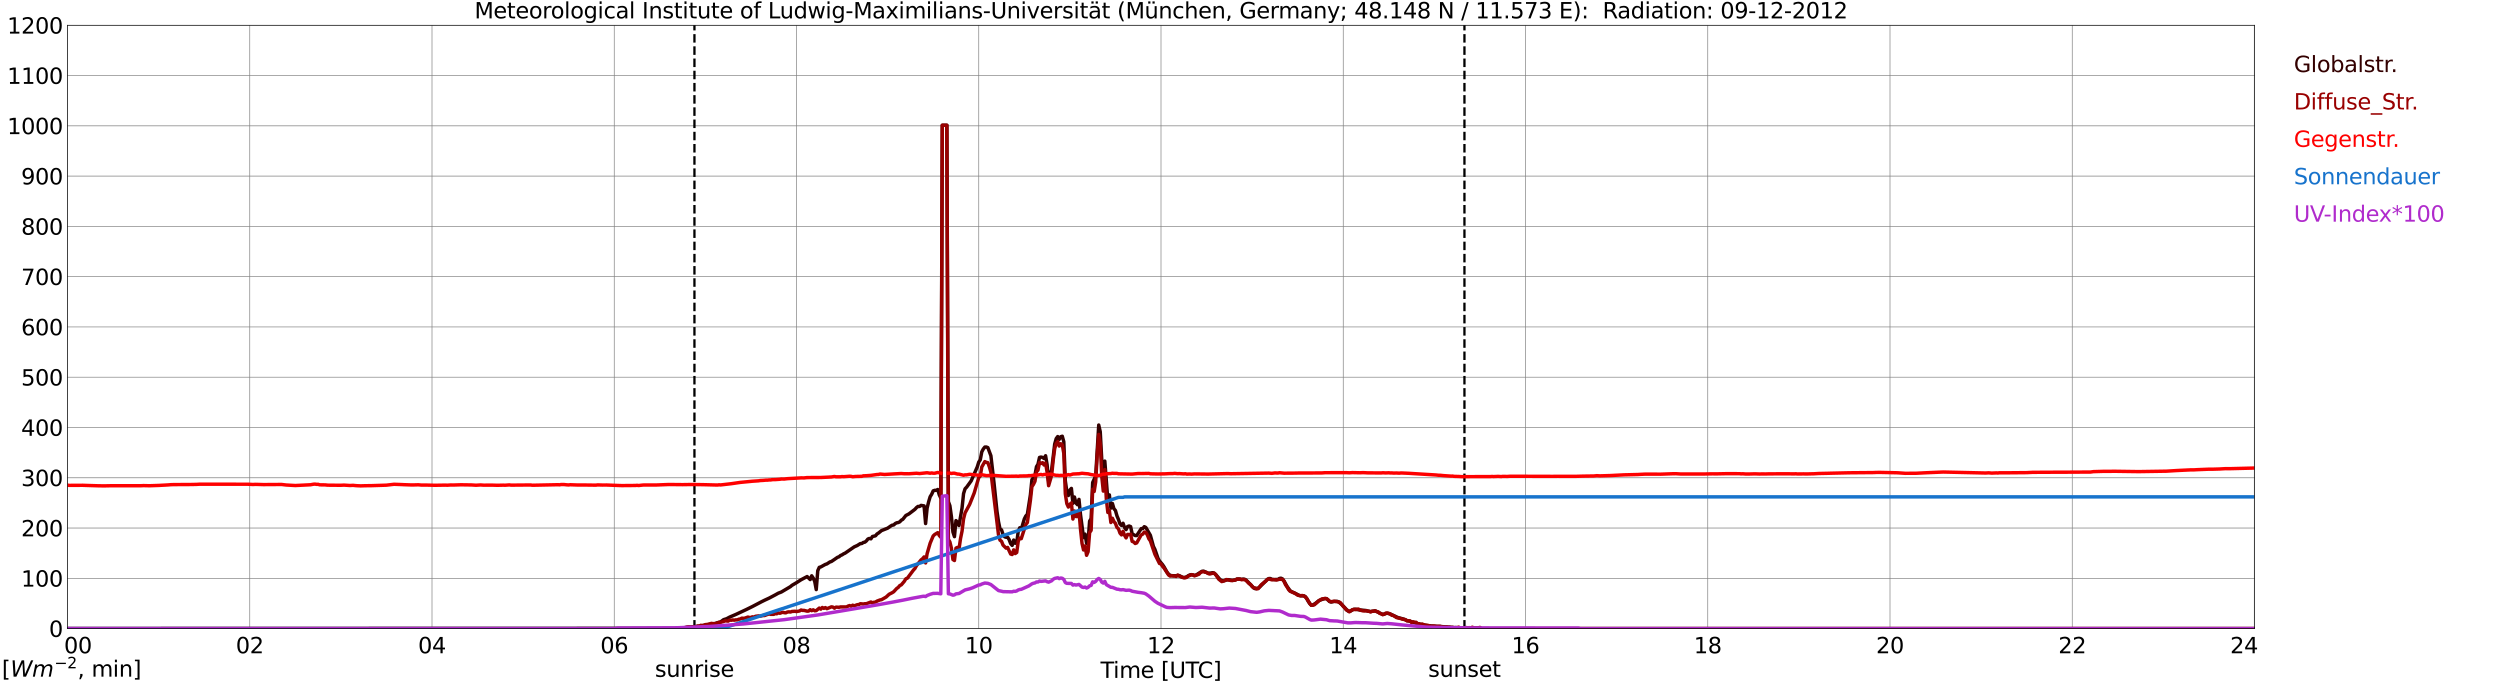 <?xml version="1.0" encoding="utf-8" standalone="no"?>
<!DOCTYPE svg PUBLIC "-//W3C//DTD SVG 1.1//EN"
  "http://www.w3.org/Graphics/SVG/1.1/DTD/svg11.dtd">
<svg xmlns:xlink="http://www.w3.org/1999/xlink" width="1085.4pt" height="296.64pt" viewBox="0 0 1085.4 296.64" xmlns="http://www.w3.org/2000/svg" version="1.1">
 <defs>
  <style type="text/css">*{stroke-linejoin: round; stroke-linecap: butt}</style>
 </defs>
 <g id="figure_1">
  <g id="patch_1">
   <path d="M 0 296.64 
L 1085.4 296.64 
L 1085.4 0 
L 0 0 
z
" style="fill: #ffffff"/>
  </g>
  <g id="axes_1">
   <g id="patch_2">
    <path d="M 29.306 272.909 
L 978.814 272.909 
L 978.814 10.976 
L 29.306 10.976 
z
" style="fill: #ffffff"/>
   </g>
   <g id="patch_3">
    <path d="M 978.814 272.909 
L 978.814 272.909 
L 978.814 10.976 
L 978.814 10.976 
z
" clip-path="url(#pca772f8c06)" style="fill: #d3d3d3; opacity: 0.25; stroke: #d3d3d3; stroke-linejoin: miter"/>
   </g>
   <g id="matplotlib.axis_1">
    <g id="xtick_1">
     <g id="line2d_1">
      <path d="M 29.306 272.909 
L 29.306 10.976 
" clip-path="url(#pca772f8c06)" style="fill: none; stroke: #808080; stroke-width: 0.3; stroke-linecap: square"/>
     </g>
     <g id="line2d_2"/>
     <g id="text_1">
      <!--    00 -->
      <g transform="translate(18.733 283.627) scale(0.095 -0.095)">
       <defs>
        <path id="DejaVuSans-20" transform="scale(0.016)"/>
        <path id="DejaVuSans-30" d="M 2034 4250 
Q 1547 4250 1301 3770 
Q 1056 3291 1056 2328 
Q 1056 1369 1301 889 
Q 1547 409 2034 409 
Q 2525 409 2770 889 
Q 3016 1369 3016 2328 
Q 3016 3291 2770 3770 
Q 2525 4250 2034 4250 
z
M 2034 4750 
Q 2819 4750 3233 4129 
Q 3647 3509 3647 2328 
Q 3647 1150 3233 529 
Q 2819 -91 2034 -91 
Q 1250 -91 836 529 
Q 422 1150 422 2328 
Q 422 3509 836 4129 
Q 1250 4750 2034 4750 
z
" transform="scale(0.016)"/>
       </defs>
       <use xlink:href="#DejaVuSans-20"/>
       <use xlink:href="#DejaVuSans-20" transform="translate(31.787 0)"/>
       <use xlink:href="#DejaVuSans-20" transform="translate(63.574 0)"/>
       <use xlink:href="#DejaVuSans-30" transform="translate(95.361 0)"/>
       <use xlink:href="#DejaVuSans-30" transform="translate(158.984 0)"/>
      </g>
     </g>
    </g>
    <g id="xtick_2">
     <g id="line2d_3">
      <path d="M 108.431 272.909 
L 108.431 10.976 
" clip-path="url(#pca772f8c06)" style="fill: none; stroke: #808080; stroke-width: 0.3; stroke-linecap: square"/>
     </g>
     <g id="line2d_4"/>
     <g id="text_2">
      <!-- 02 -->
      <g transform="translate(102.387 283.627) scale(0.095 -0.095)">
       <defs>
        <path id="DejaVuSans-32" d="M 1228 531 
L 3431 531 
L 3431 0 
L 469 0 
L 469 531 
Q 828 903 1448 1529 
Q 2069 2156 2228 2338 
Q 2531 2678 2651 2914 
Q 2772 3150 2772 3378 
Q 2772 3750 2511 3984 
Q 2250 4219 1831 4219 
Q 1534 4219 1204 4116 
Q 875 4013 500 3803 
L 500 4441 
Q 881 4594 1212 4672 
Q 1544 4750 1819 4750 
Q 2544 4750 2975 4387 
Q 3406 4025 3406 3419 
Q 3406 3131 3298 2873 
Q 3191 2616 2906 2266 
Q 2828 2175 2409 1742 
Q 1991 1309 1228 531 
z
" transform="scale(0.016)"/>
       </defs>
       <use xlink:href="#DejaVuSans-30"/>
       <use xlink:href="#DejaVuSans-32" transform="translate(63.623 0)"/>
      </g>
     </g>
    </g>
    <g id="xtick_3">
     <g id="line2d_5">
      <path d="M 187.557 272.909 
L 187.557 10.976 
" clip-path="url(#pca772f8c06)" style="fill: none; stroke: #808080; stroke-width: 0.3; stroke-linecap: square"/>
     </g>
     <g id="line2d_6"/>
     <g id="text_3">
      <!-- 04 -->
      <g transform="translate(181.513 283.627) scale(0.095 -0.095)">
       <defs>
        <path id="DejaVuSans-34" d="M 2419 4116 
L 825 1625 
L 2419 1625 
L 2419 4116 
z
M 2253 4666 
L 3047 4666 
L 3047 1625 
L 3713 1625 
L 3713 1100 
L 3047 1100 
L 3047 0 
L 2419 0 
L 2419 1100 
L 313 1100 
L 313 1709 
L 2253 4666 
z
" transform="scale(0.016)"/>
       </defs>
       <use xlink:href="#DejaVuSans-30"/>
       <use xlink:href="#DejaVuSans-34" transform="translate(63.623 0)"/>
      </g>
     </g>
    </g>
    <g id="xtick_4">
     <g id="line2d_7">
      <path d="M 266.683 272.909 
L 266.683 10.976 
" clip-path="url(#pca772f8c06)" style="fill: none; stroke: #808080; stroke-width: 0.3; stroke-linecap: square"/>
     </g>
     <g id="line2d_8"/>
     <g id="text_4">
      <!-- 06 -->
      <g transform="translate(260.638 283.627) scale(0.095 -0.095)">
       <defs>
        <path id="DejaVuSans-36" d="M 2113 2584 
Q 1688 2584 1439 2293 
Q 1191 2003 1191 1497 
Q 1191 994 1439 701 
Q 1688 409 2113 409 
Q 2538 409 2786 701 
Q 3034 994 3034 1497 
Q 3034 2003 2786 2293 
Q 2538 2584 2113 2584 
z
M 3366 4563 
L 3366 3988 
Q 3128 4100 2886 4159 
Q 2644 4219 2406 4219 
Q 1781 4219 1451 3797 
Q 1122 3375 1075 2522 
Q 1259 2794 1537 2939 
Q 1816 3084 2150 3084 
Q 2853 3084 3261 2657 
Q 3669 2231 3669 1497 
Q 3669 778 3244 343 
Q 2819 -91 2113 -91 
Q 1303 -91 875 529 
Q 447 1150 447 2328 
Q 447 3434 972 4092 
Q 1497 4750 2381 4750 
Q 2619 4750 2861 4703 
Q 3103 4656 3366 4563 
z
" transform="scale(0.016)"/>
       </defs>
       <use xlink:href="#DejaVuSans-30"/>
       <use xlink:href="#DejaVuSans-36" transform="translate(63.623 0)"/>
      </g>
     </g>
    </g>
    <g id="xtick_5">
     <g id="line2d_9">
      <path d="M 345.808 272.909 
L 345.808 10.976 
" clip-path="url(#pca772f8c06)" style="fill: none; stroke: #808080; stroke-width: 0.3; stroke-linecap: square"/>
     </g>
     <g id="line2d_10"/>
     <g id="text_5">
      <!-- 08 -->
      <g transform="translate(339.764 283.627) scale(0.095 -0.095)">
       <defs>
        <path id="DejaVuSans-38" d="M 2034 2216 
Q 1584 2216 1326 1975 
Q 1069 1734 1069 1313 
Q 1069 891 1326 650 
Q 1584 409 2034 409 
Q 2484 409 2743 651 
Q 3003 894 3003 1313 
Q 3003 1734 2745 1975 
Q 2488 2216 2034 2216 
z
M 1403 2484 
Q 997 2584 770 2862 
Q 544 3141 544 3541 
Q 544 4100 942 4425 
Q 1341 4750 2034 4750 
Q 2731 4750 3128 4425 
Q 3525 4100 3525 3541 
Q 3525 3141 3298 2862 
Q 3072 2584 2669 2484 
Q 3125 2378 3379 2068 
Q 3634 1759 3634 1313 
Q 3634 634 3220 271 
Q 2806 -91 2034 -91 
Q 1263 -91 848 271 
Q 434 634 434 1313 
Q 434 1759 690 2068 
Q 947 2378 1403 2484 
z
M 1172 3481 
Q 1172 3119 1398 2916 
Q 1625 2713 2034 2713 
Q 2441 2713 2670 2916 
Q 2900 3119 2900 3481 
Q 2900 3844 2670 4047 
Q 2441 4250 2034 4250 
Q 1625 4250 1398 4047 
Q 1172 3844 1172 3481 
z
" transform="scale(0.016)"/>
       </defs>
       <use xlink:href="#DejaVuSans-30"/>
       <use xlink:href="#DejaVuSans-38" transform="translate(63.623 0)"/>
      </g>
     </g>
    </g>
    <g id="xtick_6">
     <g id="line2d_11">
      <path d="M 424.934 272.909 
L 424.934 10.976 
" clip-path="url(#pca772f8c06)" style="fill: none; stroke: #808080; stroke-width: 0.3; stroke-linecap: square"/>
     </g>
     <g id="line2d_12"/>
     <g id="text_6">
      <!-- 10 -->
      <g transform="translate(418.89 283.627) scale(0.095 -0.095)">
       <defs>
        <path id="DejaVuSans-31" d="M 794 531 
L 1825 531 
L 1825 4091 
L 703 3866 
L 703 4441 
L 1819 4666 
L 2450 4666 
L 2450 531 
L 3481 531 
L 3481 0 
L 794 0 
L 794 531 
z
" transform="scale(0.016)"/>
       </defs>
       <use xlink:href="#DejaVuSans-31"/>
       <use xlink:href="#DejaVuSans-30" transform="translate(63.623 0)"/>
      </g>
     </g>
    </g>
    <g id="xtick_7">
     <g id="line2d_13">
      <path d="M 504.06 272.909 
L 504.06 10.976 
" clip-path="url(#pca772f8c06)" style="fill: none; stroke: #808080; stroke-width: 0.3; stroke-linecap: square"/>
     </g>
     <g id="line2d_14"/>
     <g id="text_7">
      <!-- 12 -->
      <g transform="translate(498.015 283.627) scale(0.095 -0.095)">
       <use xlink:href="#DejaVuSans-31"/>
       <use xlink:href="#DejaVuSans-32" transform="translate(63.623 0)"/>
      </g>
     </g>
    </g>
    <g id="xtick_8">
     <g id="line2d_15">
      <path d="M 583.185 272.909 
L 583.185 10.976 
" clip-path="url(#pca772f8c06)" style="fill: none; stroke: #808080; stroke-width: 0.3; stroke-linecap: square"/>
     </g>
     <g id="line2d_16"/>
     <g id="text_8">
      <!-- 14 -->
      <g transform="translate(577.141 283.627) scale(0.095 -0.095)">
       <use xlink:href="#DejaVuSans-31"/>
       <use xlink:href="#DejaVuSans-34" transform="translate(63.623 0)"/>
      </g>
     </g>
    </g>
    <g id="xtick_9">
     <g id="line2d_17">
      <path d="M 662.311 272.909 
L 662.311 10.976 
" clip-path="url(#pca772f8c06)" style="fill: none; stroke: #808080; stroke-width: 0.3; stroke-linecap: square"/>
     </g>
     <g id="line2d_18"/>
     <g id="text_9">
      <!-- 16 -->
      <g transform="translate(656.267 283.627) scale(0.095 -0.095)">
       <use xlink:href="#DejaVuSans-31"/>
       <use xlink:href="#DejaVuSans-36" transform="translate(63.623 0)"/>
      </g>
     </g>
    </g>
    <g id="xtick_10">
     <g id="line2d_19">
      <path d="M 741.437 272.909 
L 741.437 10.976 
" clip-path="url(#pca772f8c06)" style="fill: none; stroke: #808080; stroke-width: 0.3; stroke-linecap: square"/>
     </g>
     <g id="line2d_20"/>
     <g id="text_10">
      <!-- 18 -->
      <g transform="translate(735.392 283.627) scale(0.095 -0.095)">
       <use xlink:href="#DejaVuSans-31"/>
       <use xlink:href="#DejaVuSans-38" transform="translate(63.623 0)"/>
      </g>
     </g>
    </g>
    <g id="xtick_11">
     <g id="line2d_21">
      <path d="M 820.562 272.909 
L 820.562 10.976 
" clip-path="url(#pca772f8c06)" style="fill: none; stroke: #808080; stroke-width: 0.3; stroke-linecap: square"/>
     </g>
     <g id="line2d_22"/>
     <g id="text_11">
      <!-- 20 -->
      <g transform="translate(814.518 283.627) scale(0.095 -0.095)">
       <use xlink:href="#DejaVuSans-32"/>
       <use xlink:href="#DejaVuSans-30" transform="translate(63.623 0)"/>
      </g>
     </g>
    </g>
    <g id="xtick_12">
     <g id="line2d_23">
      <path d="M 899.688 272.909 
L 899.688 10.976 
" clip-path="url(#pca772f8c06)" style="fill: none; stroke: #808080; stroke-width: 0.3; stroke-linecap: square"/>
     </g>
     <g id="line2d_24"/>
     <g id="text_12">
      <!-- 22 -->
      <g transform="translate(893.644 283.627) scale(0.095 -0.095)">
       <use xlink:href="#DejaVuSans-32"/>
       <use xlink:href="#DejaVuSans-32" transform="translate(63.623 0)"/>
      </g>
     </g>
    </g>
    <g id="xtick_13">
     <g id="line2d_25">
      <path d="M 978.814 272.909 
L 978.814 10.976 
" clip-path="url(#pca772f8c06)" style="fill: none; stroke: #808080; stroke-width: 0.3; stroke-linecap: square"/>
     </g>
     <g id="line2d_26"/>
     <g id="text_13">
      <!-- 24    -->
      <g transform="translate(968.241 283.627) scale(0.095 -0.095)">
       <use xlink:href="#DejaVuSans-32"/>
       <use xlink:href="#DejaVuSans-34" transform="translate(63.623 0)"/>
       <use xlink:href="#DejaVuSans-20" transform="translate(127.246 0)"/>
       <use xlink:href="#DejaVuSans-20" transform="translate(159.033 0)"/>
       <use xlink:href="#DejaVuSans-20" transform="translate(190.82 0)"/>
      </g>
     </g>
    </g>
    <g id="text_14">
     <!-- Time [UTC] -->
     <g transform="translate(477.806 294.322) scale(0.095 -0.095)">
      <defs>
       <path id="DejaVuSans-54" d="M -19 4666 
L 3928 4666 
L 3928 4134 
L 2272 4134 
L 2272 0 
L 1638 0 
L 1638 4134 
L -19 4134 
L -19 4666 
z
" transform="scale(0.016)"/>
       <path id="DejaVuSans-69" d="M 603 3500 
L 1178 3500 
L 1178 0 
L 603 0 
L 603 3500 
z
M 603 4863 
L 1178 4863 
L 1178 4134 
L 603 4134 
L 603 4863 
z
" transform="scale(0.016)"/>
       <path id="DejaVuSans-6d" d="M 3328 2828 
Q 3544 3216 3844 3400 
Q 4144 3584 4550 3584 
Q 5097 3584 5394 3201 
Q 5691 2819 5691 2113 
L 5691 0 
L 5113 0 
L 5113 2094 
Q 5113 2597 4934 2840 
Q 4756 3084 4391 3084 
Q 3944 3084 3684 2787 
Q 3425 2491 3425 1978 
L 3425 0 
L 2847 0 
L 2847 2094 
Q 2847 2600 2669 2842 
Q 2491 3084 2119 3084 
Q 1678 3084 1418 2786 
Q 1159 2488 1159 1978 
L 1159 0 
L 581 0 
L 581 3500 
L 1159 3500 
L 1159 2956 
Q 1356 3278 1631 3431 
Q 1906 3584 2284 3584 
Q 2666 3584 2933 3390 
Q 3200 3197 3328 2828 
z
" transform="scale(0.016)"/>
       <path id="DejaVuSans-65" d="M 3597 1894 
L 3597 1613 
L 953 1613 
Q 991 1019 1311 708 
Q 1631 397 2203 397 
Q 2534 397 2845 478 
Q 3156 559 3463 722 
L 3463 178 
Q 3153 47 2828 -22 
Q 2503 -91 2169 -91 
Q 1331 -91 842 396 
Q 353 884 353 1716 
Q 353 2575 817 3079 
Q 1281 3584 2069 3584 
Q 2775 3584 3186 3129 
Q 3597 2675 3597 1894 
z
M 3022 2063 
Q 3016 2534 2758 2815 
Q 2500 3097 2075 3097 
Q 1594 3097 1305 2825 
Q 1016 2553 972 2059 
L 3022 2063 
z
" transform="scale(0.016)"/>
       <path id="DejaVuSans-5b" d="M 550 4863 
L 1875 4863 
L 1875 4416 
L 1125 4416 
L 1125 -397 
L 1875 -397 
L 1875 -844 
L 550 -844 
L 550 4863 
z
" transform="scale(0.016)"/>
       <path id="DejaVuSans-55" d="M 556 4666 
L 1191 4666 
L 1191 1831 
Q 1191 1081 1462 751 
Q 1734 422 2344 422 
Q 2950 422 3222 751 
Q 3494 1081 3494 1831 
L 3494 4666 
L 4128 4666 
L 4128 1753 
Q 4128 841 3676 375 
Q 3225 -91 2344 -91 
Q 1459 -91 1007 375 
Q 556 841 556 1753 
L 556 4666 
z
" transform="scale(0.016)"/>
       <path id="DejaVuSans-43" d="M 4122 4306 
L 4122 3641 
Q 3803 3938 3442 4084 
Q 3081 4231 2675 4231 
Q 1875 4231 1450 3742 
Q 1025 3253 1025 2328 
Q 1025 1406 1450 917 
Q 1875 428 2675 428 
Q 3081 428 3442 575 
Q 3803 722 4122 1019 
L 4122 359 
Q 3791 134 3420 21 
Q 3050 -91 2638 -91 
Q 1578 -91 968 557 
Q 359 1206 359 2328 
Q 359 3453 968 4101 
Q 1578 4750 2638 4750 
Q 3056 4750 3426 4639 
Q 3797 4528 4122 4306 
z
" transform="scale(0.016)"/>
       <path id="DejaVuSans-5d" d="M 1947 4863 
L 1947 -844 
L 622 -844 
L 622 -397 
L 1369 -397 
L 1369 4416 
L 622 4416 
L 622 4863 
L 1947 4863 
z
" transform="scale(0.016)"/>
      </defs>
      <use xlink:href="#DejaVuSans-54"/>
      <use xlink:href="#DejaVuSans-69" transform="translate(57.959 0)"/>
      <use xlink:href="#DejaVuSans-6d" transform="translate(85.742 0)"/>
      <use xlink:href="#DejaVuSans-65" transform="translate(183.154 0)"/>
      <use xlink:href="#DejaVuSans-20" transform="translate(244.678 0)"/>
      <use xlink:href="#DejaVuSans-5b" transform="translate(276.465 0)"/>
      <use xlink:href="#DejaVuSans-55" transform="translate(315.479 0)"/>
      <use xlink:href="#DejaVuSans-54" transform="translate(388.672 0)"/>
      <use xlink:href="#DejaVuSans-43" transform="translate(443.881 0)"/>
      <use xlink:href="#DejaVuSans-5d" transform="translate(513.705 0)"/>
     </g>
    </g>
   </g>
   <g id="matplotlib.axis_2">
    <g id="ytick_1">
     <g id="line2d_27">
      <path d="M 29.306 272.909 
L 978.814 272.909 
" clip-path="url(#pca772f8c06)" style="fill: none; stroke: #808080; stroke-width: 0.3; stroke-linecap: square"/>
     </g>
     <g id="line2d_28"/>
     <g id="text_15">
      <!-- 0 -->
      <g transform="translate(21.261 276.518) scale(0.095 -0.095)">
       <use xlink:href="#DejaVuSans-30"/>
      </g>
     </g>
    </g>
    <g id="ytick_2">
     <g id="line2d_29">
      <path d="M 29.306 251.081 
L 978.814 251.081 
" clip-path="url(#pca772f8c06)" style="fill: none; stroke: #808080; stroke-width: 0.3; stroke-linecap: square"/>
     </g>
     <g id="line2d_30"/>
     <g id="text_16">
      <!-- 100 -->
      <g transform="translate(9.173 254.69) scale(0.095 -0.095)">
       <use xlink:href="#DejaVuSans-31"/>
       <use xlink:href="#DejaVuSans-30" transform="translate(63.623 0)"/>
       <use xlink:href="#DejaVuSans-30" transform="translate(127.246 0)"/>
      </g>
     </g>
    </g>
    <g id="ytick_3">
     <g id="line2d_31">
      <path d="M 29.306 229.253 
L 978.814 229.253 
" clip-path="url(#pca772f8c06)" style="fill: none; stroke: #808080; stroke-width: 0.3; stroke-linecap: square"/>
     </g>
     <g id="line2d_32"/>
     <g id="text_17">
      <!-- 200 -->
      <g transform="translate(9.173 232.863) scale(0.095 -0.095)">
       <use xlink:href="#DejaVuSans-32"/>
       <use xlink:href="#DejaVuSans-30" transform="translate(63.623 0)"/>
       <use xlink:href="#DejaVuSans-30" transform="translate(127.246 0)"/>
      </g>
     </g>
    </g>
    <g id="ytick_4">
     <g id="line2d_33">
      <path d="M 29.306 207.426 
L 978.814 207.426 
" clip-path="url(#pca772f8c06)" style="fill: none; stroke: #808080; stroke-width: 0.3; stroke-linecap: square"/>
     </g>
     <g id="line2d_34"/>
     <g id="text_18">
      <!-- 300 -->
      <g transform="translate(9.173 211.035) scale(0.095 -0.095)">
       <defs>
        <path id="DejaVuSans-33" d="M 2597 2516 
Q 3050 2419 3304 2112 
Q 3559 1806 3559 1356 
Q 3559 666 3084 287 
Q 2609 -91 1734 -91 
Q 1441 -91 1130 -33 
Q 819 25 488 141 
L 488 750 
Q 750 597 1062 519 
Q 1375 441 1716 441 
Q 2309 441 2620 675 
Q 2931 909 2931 1356 
Q 2931 1769 2642 2001 
Q 2353 2234 1838 2234 
L 1294 2234 
L 1294 2753 
L 1863 2753 
Q 2328 2753 2575 2939 
Q 2822 3125 2822 3475 
Q 2822 3834 2567 4026 
Q 2313 4219 1838 4219 
Q 1578 4219 1281 4162 
Q 984 4106 628 3988 
L 628 4550 
Q 988 4650 1302 4700 
Q 1616 4750 1894 4750 
Q 2613 4750 3031 4423 
Q 3450 4097 3450 3541 
Q 3450 3153 3228 2886 
Q 3006 2619 2597 2516 
z
" transform="scale(0.016)"/>
       </defs>
       <use xlink:href="#DejaVuSans-33"/>
       <use xlink:href="#DejaVuSans-30" transform="translate(63.623 0)"/>
       <use xlink:href="#DejaVuSans-30" transform="translate(127.246 0)"/>
      </g>
     </g>
    </g>
    <g id="ytick_5">
     <g id="line2d_35">
      <path d="M 29.306 185.598 
L 978.814 185.598 
" clip-path="url(#pca772f8c06)" style="fill: none; stroke: #808080; stroke-width: 0.3; stroke-linecap: square"/>
     </g>
     <g id="line2d_36"/>
     <g id="text_19">
      <!-- 400 -->
      <g transform="translate(9.173 189.207) scale(0.095 -0.095)">
       <use xlink:href="#DejaVuSans-34"/>
       <use xlink:href="#DejaVuSans-30" transform="translate(63.623 0)"/>
       <use xlink:href="#DejaVuSans-30" transform="translate(127.246 0)"/>
      </g>
     </g>
    </g>
    <g id="ytick_6">
     <g id="line2d_37">
      <path d="M 29.306 163.77 
L 978.814 163.77 
" clip-path="url(#pca772f8c06)" style="fill: none; stroke: #808080; stroke-width: 0.3; stroke-linecap: square"/>
     </g>
     <g id="line2d_38"/>
     <g id="text_20">
      <!-- 500 -->
      <g transform="translate(9.173 167.379) scale(0.095 -0.095)">
       <defs>
        <path id="DejaVuSans-35" d="M 691 4666 
L 3169 4666 
L 3169 4134 
L 1269 4134 
L 1269 2991 
Q 1406 3038 1543 3061 
Q 1681 3084 1819 3084 
Q 2600 3084 3056 2656 
Q 3513 2228 3513 1497 
Q 3513 744 3044 326 
Q 2575 -91 1722 -91 
Q 1428 -91 1123 -41 
Q 819 9 494 109 
L 494 744 
Q 775 591 1075 516 
Q 1375 441 1709 441 
Q 2250 441 2565 725 
Q 2881 1009 2881 1497 
Q 2881 1984 2565 2268 
Q 2250 2553 1709 2553 
Q 1456 2553 1204 2497 
Q 953 2441 691 2322 
L 691 4666 
z
" transform="scale(0.016)"/>
       </defs>
       <use xlink:href="#DejaVuSans-35"/>
       <use xlink:href="#DejaVuSans-30" transform="translate(63.623 0)"/>
       <use xlink:href="#DejaVuSans-30" transform="translate(127.246 0)"/>
      </g>
     </g>
    </g>
    <g id="ytick_7">
     <g id="line2d_39">
      <path d="M 29.306 141.942 
L 978.814 141.942 
" clip-path="url(#pca772f8c06)" style="fill: none; stroke: #808080; stroke-width: 0.3; stroke-linecap: square"/>
     </g>
     <g id="line2d_40"/>
     <g id="text_21">
      <!-- 600 -->
      <g transform="translate(9.173 145.551) scale(0.095 -0.095)">
       <use xlink:href="#DejaVuSans-36"/>
       <use xlink:href="#DejaVuSans-30" transform="translate(63.623 0)"/>
       <use xlink:href="#DejaVuSans-30" transform="translate(127.246 0)"/>
      </g>
     </g>
    </g>
    <g id="ytick_8">
     <g id="line2d_41">
      <path d="M 29.306 120.114 
L 978.814 120.114 
" clip-path="url(#pca772f8c06)" style="fill: none; stroke: #808080; stroke-width: 0.3; stroke-linecap: square"/>
     </g>
     <g id="line2d_42"/>
     <g id="text_22">
      <!-- 700 -->
      <g transform="translate(9.173 123.724) scale(0.095 -0.095)">
       <defs>
        <path id="DejaVuSans-37" d="M 525 4666 
L 3525 4666 
L 3525 4397 
L 1831 0 
L 1172 0 
L 2766 4134 
L 525 4134 
L 525 4666 
z
" transform="scale(0.016)"/>
       </defs>
       <use xlink:href="#DejaVuSans-37"/>
       <use xlink:href="#DejaVuSans-30" transform="translate(63.623 0)"/>
       <use xlink:href="#DejaVuSans-30" transform="translate(127.246 0)"/>
      </g>
     </g>
    </g>
    <g id="ytick_9">
     <g id="line2d_43">
      <path d="M 29.306 98.287 
L 978.814 98.287 
" clip-path="url(#pca772f8c06)" style="fill: none; stroke: #808080; stroke-width: 0.3; stroke-linecap: square"/>
     </g>
     <g id="line2d_44"/>
     <g id="text_23">
      <!-- 800 -->
      <g transform="translate(9.173 101.896) scale(0.095 -0.095)">
       <use xlink:href="#DejaVuSans-38"/>
       <use xlink:href="#DejaVuSans-30" transform="translate(63.623 0)"/>
       <use xlink:href="#DejaVuSans-30" transform="translate(127.246 0)"/>
      </g>
     </g>
    </g>
    <g id="ytick_10">
     <g id="line2d_45">
      <path d="M 29.306 76.459 
L 978.814 76.459 
" clip-path="url(#pca772f8c06)" style="fill: none; stroke: #808080; stroke-width: 0.3; stroke-linecap: square"/>
     </g>
     <g id="line2d_46"/>
     <g id="text_24">
      <!-- 900 -->
      <g transform="translate(9.173 80.068) scale(0.095 -0.095)">
       <defs>
        <path id="DejaVuSans-39" d="M 703 97 
L 703 672 
Q 941 559 1184 500 
Q 1428 441 1663 441 
Q 2288 441 2617 861 
Q 2947 1281 2994 2138 
Q 2813 1869 2534 1725 
Q 2256 1581 1919 1581 
Q 1219 1581 811 2004 
Q 403 2428 403 3163 
Q 403 3881 828 4315 
Q 1253 4750 1959 4750 
Q 2769 4750 3195 4129 
Q 3622 3509 3622 2328 
Q 3622 1225 3098 567 
Q 2575 -91 1691 -91 
Q 1453 -91 1209 -44 
Q 966 3 703 97 
z
M 1959 2075 
Q 2384 2075 2632 2365 
Q 2881 2656 2881 3163 
Q 2881 3666 2632 3958 
Q 2384 4250 1959 4250 
Q 1534 4250 1286 3958 
Q 1038 3666 1038 3163 
Q 1038 2656 1286 2365 
Q 1534 2075 1959 2075 
z
" transform="scale(0.016)"/>
       </defs>
       <use xlink:href="#DejaVuSans-39"/>
       <use xlink:href="#DejaVuSans-30" transform="translate(63.623 0)"/>
       <use xlink:href="#DejaVuSans-30" transform="translate(127.246 0)"/>
      </g>
     </g>
    </g>
    <g id="ytick_11">
     <g id="line2d_47">
      <path d="M 29.306 54.631 
L 978.814 54.631 
" clip-path="url(#pca772f8c06)" style="fill: none; stroke: #808080; stroke-width: 0.3; stroke-linecap: square"/>
     </g>
     <g id="line2d_48"/>
     <g id="text_25">
      <!-- 1000 -->
      <g transform="translate(3.128 58.24) scale(0.095 -0.095)">
       <use xlink:href="#DejaVuSans-31"/>
       <use xlink:href="#DejaVuSans-30" transform="translate(63.623 0)"/>
       <use xlink:href="#DejaVuSans-30" transform="translate(127.246 0)"/>
       <use xlink:href="#DejaVuSans-30" transform="translate(190.869 0)"/>
      </g>
     </g>
    </g>
    <g id="ytick_12">
     <g id="line2d_49">
      <path d="M 29.306 32.803 
L 978.814 32.803 
" clip-path="url(#pca772f8c06)" style="fill: none; stroke: #808080; stroke-width: 0.3; stroke-linecap: square"/>
     </g>
     <g id="line2d_50"/>
     <g id="text_26">
      <!-- 1100 -->
      <g transform="translate(3.128 36.413) scale(0.095 -0.095)">
       <use xlink:href="#DejaVuSans-31"/>
       <use xlink:href="#DejaVuSans-31" transform="translate(63.623 0)"/>
       <use xlink:href="#DejaVuSans-30" transform="translate(127.246 0)"/>
       <use xlink:href="#DejaVuSans-30" transform="translate(190.869 0)"/>
      </g>
     </g>
    </g>
    <g id="ytick_13">
     <g id="line2d_51">
      <path d="M 29.306 10.976 
L 978.814 10.976 
" clip-path="url(#pca772f8c06)" style="fill: none; stroke: #808080; stroke-width: 0.3; stroke-linecap: square"/>
     </g>
     <g id="line2d_52"/>
     <g id="text_27">
      <!-- 1200 -->
      <g transform="translate(3.128 14.585) scale(0.095 -0.095)">
       <use xlink:href="#DejaVuSans-31"/>
       <use xlink:href="#DejaVuSans-32" transform="translate(63.623 0)"/>
       <use xlink:href="#DejaVuSans-30" transform="translate(127.246 0)"/>
       <use xlink:href="#DejaVuSans-30" transform="translate(190.869 0)"/>
      </g>
     </g>
    </g>
   </g>
   <g id="line2d_53">
    <path d="M 301.498 272.909 
L 301.498 10.976 
" clip-path="url(#pca772f8c06)" style="fill: none; stroke-dasharray: 3.7,1.6; stroke-dashoffset: 0; stroke: #000000"/>
   </g>
   <g id="line2d_54">
    <path d="M 635.804 272.909 
L 635.804 10.976 
" clip-path="url(#pca772f8c06)" style="fill: none; stroke-dasharray: 3.7,1.6; stroke-dashoffset: 0; stroke: #000000"/>
   </g>
   <g id="line2d_55">
    <path d="M 29.306 272.909 
L 293.717 272.824 
L 294.377 272.675 
L 296.355 272.588 
L 303.608 271.848 
L 309.543 270.781 
L 310.202 270.781 
L 311.521 270.337 
L 312.839 270.01 
L 314.158 269.032 
L 315.477 268.62 
L 316.796 267.908 
L 319.433 266.782 
L 324.049 264.621 
L 326.686 263.318 
L 330.643 261.244 
L 331.961 260.591 
L 333.94 259.675 
L 336.577 258.282 
L 337.896 257.542 
L 339.215 257.038 
L 343.171 254.698 
L 343.83 254.137 
L 345.808 252.98 
L 347.787 251.707 
L 350.424 250.315 
L 351.743 251.618 
L 352.402 249.99 
L 353.062 250.968 
L 353.721 252.447 
L 354.38 255.973 
L 355.04 247.768 
L 355.699 246.316 
L 356.359 246.139 
L 357.677 245.399 
L 358.337 245.043 
L 358.996 244.836 
L 360.315 243.978 
L 360.974 243.771 
L 362.293 242.88 
L 363.612 241.964 
L 364.271 241.726 
L 364.93 241.165 
L 365.59 240.896 
L 366.249 240.453 
L 366.909 240.156 
L 370.865 237.432 
L 372.184 236.841 
L 373.502 236.011 
L 374.162 235.981 
L 374.821 235.507 
L 375.481 235.389 
L 376.14 234.854 
L 376.799 234.027 
L 377.459 233.759 
L 378.118 233.938 
L 378.777 232.929 
L 380.096 232.634 
L 380.756 231.833 
L 381.415 231.419 
L 382.734 230.353 
L 385.371 229.317 
L 386.69 228.398 
L 387.349 228.013 
L 388.009 227.924 
L 388.668 227.302 
L 389.328 226.977 
L 389.987 226.859 
L 390.646 226.562 
L 391.306 225.853 
L 391.965 225.466 
L 393.284 223.807 
L 394.603 223.126 
L 397.24 221.114 
L 397.899 220.372 
L 398.559 219.87 
L 399.218 219.898 
L 399.878 219.424 
L 401.196 219.632 
L 401.856 227.302 
L 402.515 220.609 
L 403.175 217.855 
L 403.834 215.663 
L 404.493 214.598 
L 405.153 213.116 
L 405.812 212.88 
L 406.471 212.88 
L 407.131 212.524 
L 407.79 214.834 
L 408.45 216.196 
L 409.109 54.391 
L 411.087 54.391 
L 411.746 217.765 
L 412.406 219.573 
L 413.065 224.281 
L 413.725 230.975 
L 414.384 232.99 
L 415.043 226.029 
L 415.703 226.741 
L 416.362 228.162 
L 417.681 220.579 
L 418.34 214.301 
L 419 212.199 
L 419.659 211.516 
L 421.637 208.792 
L 424.275 202.75 
L 424.934 200.617 
L 425.593 199.64 
L 426.253 196.175 
L 426.912 194.931 
L 427.572 194.102 
L 428.231 194.073 
L 428.89 194.34 
L 430.209 197.863 
L 431.528 209.383 
L 432.847 222.002 
L 433.506 226.475 
L 434.165 229.642 
L 434.825 230.057 
L 435.484 232.071 
L 436.144 233.049 
L 436.803 233.256 
L 437.462 233.226 
L 438.122 234.263 
L 438.781 236.011 
L 439.44 236.779 
L 440.1 234.47 
L 440.759 235.863 
L 441.419 235.507 
L 442.078 230.709 
L 442.737 229.14 
L 443.397 229.762 
L 444.716 225.318 
L 445.375 224.015 
L 446.034 223.305 
L 447.353 214.864 
L 448.012 208.259 
L 449.331 206.365 
L 449.991 202.632 
L 450.65 201.565 
L 451.309 198.605 
L 451.969 198.426 
L 452.628 198.605 
L 453.287 199.048 
L 453.947 197.863 
L 454.606 201.744 
L 455.266 208.764 
L 455.925 205.889 
L 456.584 203.935 
L 457.903 192.799 
L 458.563 190.43 
L 459.222 189.542 
L 459.881 190.756 
L 460.541 189.601 
L 461.2 189.394 
L 461.859 191.792 
L 462.519 208.764 
L 463.178 213.413 
L 463.838 215.131 
L 464.497 212.76 
L 465.156 212.051 
L 465.816 218.507 
L 466.475 215.781 
L 467.134 218.387 
L 467.794 219.13 
L 468.453 216.818 
L 469.113 223.454 
L 470.431 233.405 
L 471.091 231.894 
L 471.75 235.95 
L 472.409 234.944 
L 473.069 226.237 
L 473.728 225.171 
L 474.388 209.504 
L 475.706 206.631 
L 477.025 184.537 
L 477.685 187.468 
L 478.344 199.788 
L 479.003 206.365 
L 479.663 200.203 
L 480.981 217.174 
L 481.641 214.864 
L 482.3 220.609 
L 482.96 218.595 
L 483.619 220.847 
L 484.278 221.646 
L 484.938 223.956 
L 485.597 225.556 
L 486.256 227.481 
L 486.916 228.131 
L 487.575 227.184 
L 488.235 229.02 
L 488.894 229.939 
L 489.553 228.605 
L 490.213 228.369 
L 490.872 228.636 
L 491.532 231.774 
L 492.85 232.517 
L 493.51 232.517 
L 495.488 229.496 
L 496.147 229.496 
L 496.807 228.666 
L 497.466 228.991 
L 499.444 232.396 
L 500.763 237.225 
L 501.422 238.556 
L 502.741 242.378 
L 503.4 243.564 
L 504.719 245.133 
L 505.379 246.109 
L 506.697 248.449 
L 507.357 249.278 
L 508.016 249.752 
L 508.675 249.931 
L 510.654 249.99 
L 511.313 249.813 
L 511.972 249.9 
L 513.291 250.581 
L 513.95 250.819 
L 515.269 250.404 
L 515.929 249.931 
L 516.588 249.605 
L 517.247 249.485 
L 518.566 249.782 
L 519.226 249.693 
L 521.863 248.034 
L 522.522 247.947 
L 524.501 248.863 
L 525.819 248.776 
L 526.479 248.628 
L 527.138 248.835 
L 527.797 249.398 
L 529.776 251.707 
L 530.435 252.063 
L 531.094 252.212 
L 533.073 251.649 
L 535.051 252.004 
L 536.369 251.766 
L 537.029 251.411 
L 537.688 251.352 
L 539.007 251.529 
L 539.666 251.411 
L 540.326 251.47 
L 540.985 251.825 
L 542.304 253.159 
L 544.282 255.233 
L 544.941 255.586 
L 546.26 255.351 
L 546.919 254.818 
L 550.216 251.559 
L 550.876 251.175 
L 551.535 251.175 
L 552.195 251.5 
L 552.854 251.618 
L 554.832 251.559 
L 555.491 251.144 
L 556.151 251.026 
L 556.81 251.352 
L 557.47 252.24 
L 558.788 254.611 
L 560.107 256.446 
L 560.766 256.889 
L 562.085 257.453 
L 564.063 258.52 
L 564.723 258.697 
L 566.042 258.668 
L 566.701 259.022 
L 567.36 259.91 
L 568.02 261.126 
L 568.679 262.102 
L 569.338 262.785 
L 569.998 262.665 
L 571.317 261.807 
L 572.635 260.74 
L 573.954 260.238 
L 575.273 259.851 
L 575.932 259.91 
L 577.251 261.185 
L 577.91 261.392 
L 579.229 261.126 
L 580.548 261.067 
L 581.207 261.334 
L 582.526 262.458 
L 585.164 265.243 
L 585.823 265.42 
L 586.482 265.212 
L 587.142 264.798 
L 587.801 264.531 
L 588.46 264.472 
L 589.779 264.739 
L 592.417 265.005 
L 593.076 265.064 
L 593.736 265.271 
L 595.054 265.509 
L 597.032 265.184 
L 600.329 266.782 
L 601.648 266.367 
L 602.307 266.219 
L 603.626 266.605 
L 606.923 268.115 
L 609.561 268.827 
L 610.879 269.447 
L 612.198 269.744 
L 614.176 270.366 
L 616.154 270.898 
L 617.473 271.165 
L 619.451 271.551 
L 622.748 271.907 
L 623.408 271.876 
L 624.067 271.966 
L 625.386 271.994 
L 631.98 272.498 
L 633.958 272.557 
L 634.617 272.675 
L 635.936 272.557 
L 637.255 272.616 
L 642.53 272.675 
L 643.189 272.909 
L 978.154 272.909 
L 978.154 272.909 
" clip-path="url(#pca772f8c06)" style="fill: none; stroke: #330000; stroke-width: 1.5; stroke-linecap: square"/>
   </g>
   <g id="line2d_56">
    <path d="M 29.306 272.909 
L 293.058 272.909 
L 293.717 272.734 
L 296.355 272.817 
L 298.333 272.23 
L 298.992 272.147 
L 300.311 272.313 
L 300.971 272.103 
L 301.63 272.44 
L 302.949 271.767 
L 303.608 271.894 
L 304.267 271.475 
L 304.927 271.601 
L 305.586 271.516 
L 306.246 271.18 
L 307.564 271.056 
L 308.883 270.634 
L 309.543 270.761 
L 310.861 270.761 
L 312.18 270.215 
L 312.839 270.174 
L 314.158 269.838 
L 314.818 269.543 
L 316.136 269.67 
L 316.796 269.207 
L 317.455 269.292 
L 318.114 269.165 
L 318.774 269.25 
L 319.433 269.124 
L 320.093 269.124 
L 320.752 268.829 
L 321.411 268.746 
L 322.071 268.369 
L 322.73 268.452 
L 323.39 268.369 
L 324.708 267.906 
L 325.368 268.074 
L 326.027 268.074 
L 326.686 267.781 
L 327.346 267.947 
L 328.005 267.57 
L 329.324 267.402 
L 329.983 267.528 
L 331.302 267.236 
L 331.961 267.236 
L 333.28 266.732 
L 333.94 266.563 
L 334.599 266.732 
L 335.918 266.732 
L 336.577 266.395 
L 337.236 266.478 
L 337.896 266.059 
L 338.555 266.269 
L 339.874 265.808 
L 340.533 266.018 
L 341.193 266.059 
L 341.852 265.723 
L 342.512 265.64 
L 343.171 265.723 
L 343.83 265.472 
L 345.149 265.387 
L 345.808 265.514 
L 347.127 265.263 
L 347.787 264.841 
L 348.446 265.009 
L 349.105 265.009 
L 350.424 265.345 
L 351.083 265.304 
L 351.743 264.717 
L 352.402 265.136 
L 353.062 264.758 
L 353.721 265.177 
L 354.38 265.094 
L 355.699 264.003 
L 356.359 264.464 
L 357.018 263.75 
L 357.677 264.127 
L 358.337 263.794 
L 358.996 264.254 
L 360.315 263.75 
L 360.974 263.457 
L 361.634 263.582 
L 362.293 264.045 
L 362.952 263.582 
L 364.271 263.667 
L 364.93 263.499 
L 367.568 263.499 
L 368.227 263.121 
L 368.887 262.912 
L 369.546 263.204 
L 370.206 262.744 
L 370.865 263.036 
L 372.184 262.534 
L 372.843 262.49 
L 373.502 262.113 
L 374.821 262.239 
L 375.481 262.113 
L 376.14 262.113 
L 378.118 261.358 
L 378.777 261.694 
L 379.437 261.484 
L 380.096 261.399 
L 380.756 260.98 
L 382.074 260.476 
L 382.734 260.351 
L 384.712 259.216 
L 386.031 258 
L 387.349 257.328 
L 388.009 256.909 
L 389.328 255.482 
L 389.987 255.019 
L 390.646 254.222 
L 391.306 253.927 
L 392.624 252.375 
L 393.284 251.284 
L 393.943 251.031 
L 396.581 247.506 
L 397.24 246.792 
L 397.899 245.574 
L 399.878 243.099 
L 400.537 242.594 
L 401.196 241.798 
L 401.856 244.4 
L 402.515 240.37 
L 403.834 235.837 
L 405.153 232.689 
L 405.812 232.058 
L 407.131 231.261 
L 407.79 232.477 
L 408.45 233.235 
L 409.109 54.393 
L 411.087 54.393 
L 411.746 234.158 
L 412.406 235.291 
L 413.065 238.019 
L 413.725 242.931 
L 414.384 243.35 
L 415.043 237.978 
L 415.703 237.642 
L 416.362 238.355 
L 417.022 233.822 
L 417.681 230.589 
L 418.34 225.259 
L 419 222.655 
L 420.318 220.221 
L 420.978 219.003 
L 422.956 214.05 
L 424.934 207.334 
L 425.593 206.705 
L 426.253 202.759 
L 427.572 200.408 
L 428.231 200.744 
L 428.89 200.871 
L 429.55 202.759 
L 430.209 205.027 
L 433.506 232.185 
L 434.165 234.536 
L 434.825 234.996 
L 435.484 236.677 
L 436.803 237.978 
L 437.462 237.683 
L 438.781 240.538 
L 439.44 240.748 
L 440.1 238.733 
L 440.759 240.329 
L 441.419 239.866 
L 442.078 234.996 
L 442.737 233.612 
L 443.397 233.863 
L 445.375 227.651 
L 446.034 226.896 
L 447.353 217.283 
L 448.012 211.28 
L 448.672 210.316 
L 449.331 208.971 
L 449.991 204.815 
L 450.65 204.145 
L 451.309 200.786 
L 451.969 201.207 
L 452.628 200.871 
L 453.287 201.877 
L 453.947 201.039 
L 454.606 205.027 
L 455.266 210.861 
L 456.584 206.328 
L 457.244 199.904 
L 457.903 194.783 
L 458.563 192.559 
L 459.222 191.718 
L 459.881 193.65 
L 460.541 192.642 
L 461.2 193.146 
L 461.859 196.841 
L 462.519 214.428 
L 463.178 218.669 
L 463.838 220.138 
L 464.497 218.961 
L 465.156 218.333 
L 465.816 225.342 
L 466.475 221.858 
L 467.134 224.25 
L 467.794 224.25 
L 468.453 222.026 
L 469.113 229.792 
L 469.772 235.919 
L 470.431 238.775 
L 471.091 237.011 
L 471.75 241.084 
L 472.409 239.53 
L 473.069 231.22 
L 473.728 230.253 
L 474.388 212.413 
L 475.047 213.378 
L 475.706 209.18 
L 476.366 197.47 
L 477.025 188.612 
L 477.685 192.6 
L 478.344 206.873 
L 479.003 213.212 
L 479.663 203.892 
L 480.322 216.696 
L 480.981 222.489 
L 481.641 221.607 
L 482.3 226.854 
L 482.96 225.006 
L 483.619 226.433 
L 484.278 227.232 
L 484.938 228.994 
L 485.597 229.583 
L 486.256 231.471 
L 486.916 232.226 
L 487.575 230.674 
L 488.235 232.394 
L 488.894 233.527 
L 489.553 232.017 
L 490.213 232.058 
L 490.872 231.932 
L 491.532 235.04 
L 492.191 235.291 
L 492.85 235.963 
L 493.51 235.71 
L 495.488 232.185 
L 496.147 231.89 
L 496.807 231.008 
L 497.466 231.135 
L 498.125 232.226 
L 498.785 233.905 
L 499.444 234.828 
L 501.422 240.663 
L 503.4 244.651 
L 504.06 244.819 
L 504.719 245.869 
L 505.379 246.624 
L 507.357 249.647 
L 508.016 250.108 
L 508.675 249.939 
L 509.335 250.066 
L 509.994 250.066 
L 510.654 250.276 
L 511.313 249.688 
L 511.972 250.108 
L 513.291 250.653 
L 514.61 250.865 
L 515.269 250.612 
L 515.929 250.108 
L 517.247 249.562 
L 517.907 249.562 
L 518.566 250.025 
L 520.544 249.311 
L 521.204 248.556 
L 521.863 248.261 
L 522.522 248.219 
L 523.182 248.429 
L 523.841 248.514 
L 524.501 248.975 
L 525.16 249.228 
L 526.479 248.892 
L 527.138 248.848 
L 527.797 249.479 
L 529.116 251.452 
L 530.435 252.502 
L 531.754 252.081 
L 532.413 251.62 
L 534.391 252.039 
L 535.051 252.039 
L 536.369 251.83 
L 537.029 251.411 
L 537.688 251.494 
L 538.348 251.367 
L 539.007 251.703 
L 539.666 251.62 
L 540.326 251.662 
L 540.985 251.998 
L 542.304 253.382 
L 542.963 253.759 
L 543.623 254.641 
L 544.282 255.187 
L 544.941 255.272 
L 545.601 255.691 
L 546.26 255.564 
L 547.579 253.886 
L 549.557 252.29 
L 550.216 251.62 
L 550.876 251.326 
L 552.195 251.745 
L 552.854 251.62 
L 554.173 251.83 
L 555.491 251.494 
L 556.81 251.535 
L 557.47 252.375 
L 558.129 253.886 
L 558.788 254.809 
L 559.448 255.986 
L 560.107 256.7 
L 560.766 256.951 
L 562.085 257.579 
L 562.745 257.915 
L 563.404 258.42 
L 564.723 258.629 
L 565.382 258.546 
L 566.042 258.714 
L 566.701 259.133 
L 567.36 259.889 
L 568.679 262.03 
L 569.338 262.785 
L 569.998 262.744 
L 570.657 262.576 
L 572.635 260.812 
L 573.954 260.015 
L 575.273 259.847 
L 575.932 259.93 
L 576.592 260.393 
L 577.251 261.021 
L 577.91 261.233 
L 579.229 261.021 
L 581.207 261.358 
L 581.867 261.567 
L 583.185 263.248 
L 583.845 263.918 
L 584.504 264.8 
L 585.164 265.053 
L 585.823 265.64 
L 587.142 264.717 
L 587.801 264.59 
L 588.46 264.673 
L 589.779 264.422 
L 590.439 264.885 
L 591.757 265.219 
L 592.417 265.263 
L 593.076 265.177 
L 594.395 265.431 
L 595.054 265.682 
L 595.714 265.387 
L 596.373 265.387 
L 597.032 265.219 
L 597.692 265.514 
L 598.351 265.64 
L 599.011 266.31 
L 599.67 266.478 
L 600.329 266.856 
L 600.989 266.69 
L 601.648 266.186 
L 602.307 266.186 
L 602.967 266.31 
L 603.626 266.563 
L 604.286 267.151 
L 604.945 267.192 
L 606.264 268.115 
L 608.242 268.578 
L 608.901 268.829 
L 610.22 269.039 
L 610.879 269.543 
L 611.539 269.501 
L 612.198 269.584 
L 612.858 270.298 
L 613.517 269.964 
L 614.176 270.13 
L 614.836 270.174 
L 615.495 270.929 
L 616.154 270.802 
L 616.814 271.265 
L 617.473 270.929 
L 618.792 271.475 
L 619.451 271.475 
L 620.77 271.684 
L 621.429 271.979 
L 622.089 271.767 
L 622.748 271.767 
L 623.408 271.979 
L 624.726 271.894 
L 625.386 271.935 
L 626.045 272.188 
L 626.705 272.188 
L 627.364 272.398 
L 628.023 272.147 
L 628.683 272.357 
L 629.342 272.271 
L 630.001 272.481 
L 630.661 272.357 
L 631.32 272.693 
L 631.98 272.44 
L 632.639 272.481 
L 633.298 272.271 
L 633.958 272.608 
L 634.617 272.649 
L 635.276 272.566 
L 635.936 272.693 
L 636.595 272.44 
L 637.255 272.608 
L 637.914 272.481 
L 638.573 272.608 
L 639.233 272.313 
L 639.892 272.608 
L 640.552 272.776 
L 641.211 272.566 
L 641.87 272.566 
L 642.53 272.398 
L 643.189 272.909 
L 978.154 272.909 
L 978.154 272.909 
" clip-path="url(#pca772f8c06)" style="fill: none; stroke: #990000; stroke-width: 1.5; stroke-linecap: square"/>
   </g>
   <g id="line2d_57">
    <path d="M 29.306 210.623 
L 29.965 210.728 
L 35.9 210.693 
L 37.878 210.765 
L 42.493 210.905 
L 45.131 210.951 
L 48.428 210.881 
L 60.956 210.896 
L 62.275 210.831 
L 64.912 210.892 
L 68.869 210.756 
L 72.825 210.543 
L 74.144 210.436 
L 75.462 210.39 
L 80.078 210.37 
L 83.375 210.346 
L 85.353 210.296 
L 86.672 210.217 
L 107.772 210.237 
L 109.75 210.342 
L 111.069 210.287 
L 114.366 210.388 
L 122.278 210.337 
L 124.257 210.573 
L 128.213 210.796 
L 134.807 210.466 
L 136.125 210.217 
L 136.785 210.185 
L 137.444 210.287 
L 138.104 210.261 
L 138.763 210.488 
L 141.4 210.532 
L 142.06 210.632 
L 144.038 210.658 
L 147.994 210.684 
L 149.313 210.615 
L 151.951 210.785 
L 153.269 210.711 
L 154.588 210.85 
L 156.566 210.944 
L 158.544 210.881 
L 161.182 210.852 
L 167.776 210.639 
L 171.073 210.254 
L 173.71 210.353 
L 175.688 210.44 
L 178.326 210.532 
L 179.645 210.536 
L 181.623 210.479 
L 182.941 210.599 
L 184.92 210.591 
L 188.876 210.689 
L 193.492 210.612 
L 194.151 210.66 
L 195.47 210.571 
L 196.788 210.582 
L 200.085 210.477 
L 204.701 210.545 
L 206.679 210.667 
L 208.657 210.545 
L 209.976 210.639 
L 213.932 210.63 
L 215.91 210.691 
L 218.548 210.63 
L 219.207 210.671 
L 221.186 210.523 
L 221.845 210.628 
L 230.417 210.558 
L 231.076 210.671 
L 242.286 210.44 
L 242.945 210.495 
L 243.604 210.359 
L 244.923 210.372 
L 246.242 210.512 
L 246.901 210.54 
L 247.561 210.455 
L 250.858 210.573 
L 252.836 210.556 
L 256.792 210.606 
L 258.77 210.628 
L 259.43 210.523 
L 261.408 210.586 
L 263.386 210.577 
L 268.661 210.783 
L 269.98 210.824 
L 275.914 210.772 
L 276.573 210.702 
L 277.233 210.794 
L 279.211 210.58 
L 285.145 210.558 
L 290.42 210.35 
L 296.355 210.414 
L 300.311 210.353 
L 304.927 210.418 
L 306.246 210.446 
L 311.521 210.584 
L 312.18 210.481 
L 312.839 210.54 
L 317.455 210.01 
L 321.411 209.438 
L 322.73 209.311 
L 326.686 208.929 
L 329.324 208.755 
L 329.983 208.641 
L 331.302 208.571 
L 332.621 208.449 
L 333.28 208.46 
L 333.94 208.358 
L 334.599 208.377 
L 335.258 208.244 
L 336.577 208.227 
L 338.555 208.078 
L 339.215 207.971 
L 340.533 207.984 
L 341.852 207.821 
L 347.787 207.476 
L 349.105 207.491 
L 350.424 207.347 
L 356.359 207.31 
L 360.974 207.085 
L 362.293 206.865 
L 362.952 207.017 
L 364.93 207.004 
L 365.59 206.908 
L 366.249 206.965 
L 368.887 206.766 
L 369.546 206.819 
L 370.206 206.987 
L 371.524 206.858 
L 374.162 206.799 
L 374.821 206.583 
L 376.14 206.535 
L 378.118 206.387 
L 380.756 206.018 
L 381.415 205.991 
L 382.074 205.81 
L 384.053 205.991 
L 388.009 205.758 
L 391.306 205.583 
L 392.624 205.684 
L 394.603 205.688 
L 397.899 205.468 
L 399.218 205.596 
L 402.515 205.249 
L 403.834 205.465 
L 404.493 205.326 
L 405.153 205.459 
L 405.812 205.461 
L 407.131 205.125 
L 408.45 205.433 
M 411.746 205.444 
L 412.406 205.391 
L 413.065 205.57 
L 413.725 205.444 
L 414.384 205.448 
L 415.703 205.819 
L 416.362 205.839 
L 418.34 206.338 
L 419 206.155 
L 419.659 206.173 
L 420.978 205.917 
L 423.615 206.21 
L 424.934 206.319 
L 426.253 206.127 
L 427.572 206.352 
L 428.231 206.5 
L 429.55 206.435 
L 430.209 206.454 
L 430.869 206.36 
L 436.803 206.793 
L 441.419 206.72 
L 442.078 206.797 
L 442.737 206.666 
L 446.034 206.607 
L 446.694 206.487 
L 447.353 206.522 
L 449.331 206.251 
L 450.65 206.214 
L 451.969 205.976 
L 452.628 206.21 
L 453.287 205.991 
L 454.606 206.029 
L 455.925 205.81 
L 458.563 206.378 
L 459.222 206.36 
L 459.881 206.469 
L 460.541 206.378 
L 461.859 206.435 
L 463.178 206.288 
L 463.838 206.029 
L 464.497 206.232 
L 465.816 205.808 
L 467.794 205.712 
L 468.453 205.686 
L 469.772 205.476 
L 471.091 205.616 
L 472.409 205.71 
L 473.728 206.05 
L 476.366 206.424 
L 477.025 206.437 
L 477.685 206.314 
L 478.344 205.994 
L 479.003 205.836 
L 479.663 205.876 
L 480.322 205.692 
L 482.3 205.599 
L 482.96 205.461 
L 483.619 205.542 
L 484.938 205.533 
L 485.597 205.708 
L 491.532 205.828 
L 494.169 205.581 
L 495.488 205.605 
L 498.785 205.537 
L 499.444 205.703 
L 502.741 205.78 
L 506.038 205.716 
L 507.357 205.636 
L 509.335 205.605 
L 509.994 205.52 
L 511.313 205.666 
L 511.972 205.612 
L 513.95 205.751 
L 514.61 205.675 
L 515.269 205.832 
L 516.588 205.775 
L 517.247 205.845 
L 518.566 205.745 
L 524.501 205.819 
L 533.073 205.607 
L 534.391 205.673 
L 550.876 205.393 
L 552.195 205.5 
L 553.513 205.326 
L 554.832 205.382 
L 555.491 205.245 
L 557.47 205.437 
L 562.085 205.4 
L 564.063 205.358 
L 566.701 205.365 
L 573.954 205.324 
L 575.273 205.225 
L 577.251 205.225 
L 584.504 205.206 
L 585.823 205.275 
L 587.142 205.186 
L 590.439 205.26 
L 591.757 205.193 
L 593.736 205.291 
L 599.67 205.339 
L 600.329 205.256 
L 601.648 205.328 
L 602.967 205.265 
L 603.626 205.348 
L 604.286 205.315 
L 604.945 205.398 
L 606.264 205.361 
L 607.582 205.43 
L 608.242 205.339 
L 611.539 205.483 
L 623.408 206.214 
L 624.726 206.352 
L 625.386 206.352 
L 626.705 206.491 
L 630.001 206.712 
L 630.661 206.692 
L 631.32 206.812 
L 633.298 206.867 
L 634.617 206.947 
L 647.145 206.915 
L 647.805 206.858 
L 648.464 206.917 
L 650.442 206.825 
L 651.761 206.917 
L 652.42 206.819 
L 654.399 206.858 
L 655.717 206.766 
L 674.18 206.819 
L 676.158 206.793 
L 684.071 206.806 
L 687.368 206.714 
L 691.983 206.648 
L 693.302 206.52 
L 694.621 206.6 
L 699.236 206.463 
L 701.874 206.323 
L 705.171 206.16 
L 706.49 206.131 
L 711.105 206.011 
L 712.424 205.935 
L 714.402 205.841 
L 715.721 205.845 
L 720.996 205.869 
L 726.271 205.679 
L 727.59 205.662 
L 729.568 205.784 
L 739.459 205.797 
L 743.415 205.719 
L 745.393 205.732 
L 750.009 205.638 
L 755.284 205.664 
L 755.943 205.736 
L 756.602 205.686 
L 757.921 205.799 
L 759.24 205.795 
L 761.878 205.721 
L 763.856 205.788 
L 765.174 205.762 
L 766.493 205.78 
L 767.812 205.734 
L 775.065 205.695 
L 779.021 205.738 
L 779.681 205.69 
L 780.34 205.78 
L 782.978 205.743 
L 784.296 205.769 
L 787.593 205.69 
L 789.572 205.572 
L 793.528 205.487 
L 794.847 205.448 
L 802.759 205.265 
L 804.078 205.251 
L 813.309 205.171 
L 814.628 205.11 
L 816.606 205.105 
L 819.244 205.162 
L 823.859 205.265 
L 827.156 205.492 
L 831.772 205.474 
L 836.388 205.243 
L 843.641 204.933 
L 862.103 205.361 
L 863.422 205.278 
L 864.741 205.404 
L 866.719 205.308 
L 867.378 205.361 
L 868.038 205.265 
L 869.357 205.282 
L 871.335 205.271 
L 879.907 205.197 
L 882.544 205.066 
L 893.094 205.014 
L 895.072 205.014 
L 907.601 204.944 
L 908.919 204.763 
L 913.535 204.627 
L 916.173 204.642 
L 917.491 204.597 
L 926.723 204.73 
L 928.701 204.752 
L 940.57 204.564 
L 945.185 204.282 
L 951.12 203.996 
L 952.438 204.003 
L 953.757 203.922 
L 959.032 203.702 
L 961.01 203.697 
L 963.648 203.617 
L 966.285 203.464 
L 968.264 203.477 
L 978.154 203.221 
L 978.154 203.221 
" clip-path="url(#pca772f8c06)" style="fill: none; stroke: #ff0000; stroke-width: 1.5; stroke-linecap: square"/>
   </g>
   <g id="line2d_58">
    <path d="M 29.306 272.909 
L 313.499 272.909 
L 485.597 215.938 
L 487.575 215.938 
L 488.235 215.72 
L 978.154 215.72 
L 978.154 215.72 
" clip-path="url(#pca772f8c06)" style="fill: none; stroke: #1773cc; stroke-width: 1.5; stroke-linecap: square"/>
   </g>
   <g id="line2d_59">
    <path d="M 29.306 272.909 
L 267.342 272.909 
L 268.002 272.691 
L 293.058 272.581 
L 308.224 271.97 
L 322.73 270.901 
L 340.533 269.023 
L 355.04 266.993 
L 381.415 262.519 
L 387.349 261.449 
L 391.965 260.576 
L 395.921 259.768 
L 400.537 258.917 
L 401.196 258.852 
L 401.856 259.005 
L 402.515 258.546 
L 403.834 258.022 
L 405.153 257.629 
L 407.131 257.608 
L 408.45 257.804 
L 409.109 215.436 
L 411.087 215.218 
L 411.746 257.782 
L 412.406 257.869 
L 413.725 258.415 
L 414.384 258.262 
L 415.043 257.826 
L 416.362 257.673 
L 419 256.123 
L 420.978 255.643 
L 422.297 255.185 
L 424.934 253.984 
L 425.593 253.919 
L 426.253 253.569 
L 427.572 253.133 
L 428.89 253.264 
L 430.209 253.788 
L 433.506 256.407 
L 434.825 256.691 
L 435.484 256.865 
L 439.44 256.953 
L 440.1 256.691 
L 440.759 256.756 
L 441.419 256.56 
L 442.078 256.145 
L 442.737 255.927 
L 443.397 255.861 
L 446.694 254.377 
L 448.012 253.482 
L 448.672 253.22 
L 449.331 253.089 
L 449.991 252.653 
L 450.65 252.696 
L 451.309 252.26 
L 451.969 252.413 
L 453.947 252.194 
L 454.606 252.543 
L 455.266 252.74 
L 456.584 252.151 
L 457.244 251.496 
L 457.903 251.125 
L 459.222 250.841 
L 459.881 251.212 
L 460.541 250.95 
L 461.2 251.081 
L 461.859 251.561 
L 462.519 252.936 
L 463.178 253.264 
L 465.156 253.307 
L 465.816 254.028 
L 466.475 253.81 
L 467.134 254.006 
L 468.453 253.744 
L 469.772 254.901 
L 470.431 255.054 
L 471.091 254.879 
L 471.75 255.294 
L 472.409 254.988 
L 473.069 254.333 
L 473.728 254.159 
L 474.388 252.609 
L 475.047 252.849 
L 475.706 252.413 
L 476.366 251.561 
L 477.025 251.147 
L 477.685 251.561 
L 478.344 252.74 
L 479.003 253.155 
L 479.663 252.391 
L 480.322 253.831 
L 482.3 254.988 
L 482.96 255.01 
L 484.938 255.796 
L 485.597 255.839 
L 486.256 256.036 
L 486.916 256.08 
L 487.575 255.992 
L 488.894 256.298 
L 490.213 256.211 
L 490.872 256.385 
L 491.532 256.691 
L 494.169 257.171 
L 495.488 257.324 
L 496.807 257.564 
L 497.466 257.848 
L 498.785 258.786 
L 501.422 261.056 
L 502.741 261.929 
L 506.038 263.501 
L 506.697 263.719 
L 508.016 263.807 
L 509.994 263.741 
L 514.61 263.785 
L 516.588 263.545 
L 519.226 263.763 
L 521.863 263.632 
L 525.16 264.003 
L 527.138 263.959 
L 529.776 264.352 
L 531.094 264.287 
L 533.732 264.003 
L 536.369 264.178 
L 540.985 265.051 
L 542.963 265.553 
L 545.601 265.837 
L 546.919 265.662 
L 548.898 265.204 
L 550.876 265.007 
L 555.491 265.225 
L 556.81 265.706 
L 559.448 266.972 
L 560.766 267.212 
L 562.085 267.212 
L 563.404 267.408 
L 564.723 267.605 
L 566.042 267.648 
L 566.701 267.867 
L 568.679 268.98 
L 569.338 269.22 
L 570.657 269.154 
L 573.295 268.805 
L 575.932 269.067 
L 577.251 269.46 
L 579.229 269.569 
L 580.548 269.613 
L 582.526 269.962 
L 585.164 270.42 
L 586.482 270.42 
L 588.46 270.268 
L 591.757 270.377 
L 593.076 270.377 
L 596.373 270.595 
L 597.692 270.639 
L 600.329 270.879 
L 602.307 270.682 
L 604.286 270.835 
L 608.901 271.337 
L 619.451 272.276 
L 627.364 272.429 
L 633.958 272.538 
L 639.892 272.625 
L 685.389 272.691 
L 686.049 272.909 
L 978.154 272.909 
L 978.154 272.909 
" clip-path="url(#pca772f8c06)" style="fill: none; stroke: #b02bcc; stroke-width: 1.5; stroke-linecap: square"/>
   </g>
   <g id="patch_4">
    <path d="M 29.306 272.909 
L 29.306 10.976 
" style="fill: none; stroke: #000000; stroke-width: 0.3; stroke-linejoin: miter; stroke-linecap: square"/>
   </g>
   <g id="patch_5">
    <path d="M 978.814 272.909 
L 978.814 10.976 
" style="fill: none; stroke: #000000; stroke-width: 0.3; stroke-linejoin: miter; stroke-linecap: square"/>
   </g>
   <g id="patch_6">
    <path d="M 29.306 272.909 
L 978.814 272.909 
" style="fill: none; stroke: #000000; stroke-width: 0.3; stroke-linejoin: miter; stroke-linecap: square"/>
   </g>
   <g id="patch_7">
    <path d="M 29.306 10.976 
L 978.814 10.976 
" style="fill: none; stroke: #000000; stroke-width: 0.3; stroke-linejoin: miter; stroke-linecap: square"/>
   </g>
   <g id="text_28">
    <!-- sunrise -->
    <g transform="translate(284.334 293.863) scale(0.095 -0.095)">
     <defs>
      <path id="DejaVuSans-73" d="M 2834 3397 
L 2834 2853 
Q 2591 2978 2328 3040 
Q 2066 3103 1784 3103 
Q 1356 3103 1142 2972 
Q 928 2841 928 2578 
Q 928 2378 1081 2264 
Q 1234 2150 1697 2047 
L 1894 2003 
Q 2506 1872 2764 1633 
Q 3022 1394 3022 966 
Q 3022 478 2636 193 
Q 2250 -91 1575 -91 
Q 1294 -91 989 -36 
Q 684 19 347 128 
L 347 722 
Q 666 556 975 473 
Q 1284 391 1588 391 
Q 1994 391 2212 530 
Q 2431 669 2431 922 
Q 2431 1156 2273 1281 
Q 2116 1406 1581 1522 
L 1381 1569 
Q 847 1681 609 1914 
Q 372 2147 372 2553 
Q 372 3047 722 3315 
Q 1072 3584 1716 3584 
Q 2034 3584 2315 3537 
Q 2597 3491 2834 3397 
z
" transform="scale(0.016)"/>
      <path id="DejaVuSans-75" d="M 544 1381 
L 544 3500 
L 1119 3500 
L 1119 1403 
Q 1119 906 1312 657 
Q 1506 409 1894 409 
Q 2359 409 2629 706 
Q 2900 1003 2900 1516 
L 2900 3500 
L 3475 3500 
L 3475 0 
L 2900 0 
L 2900 538 
Q 2691 219 2414 64 
Q 2138 -91 1772 -91 
Q 1169 -91 856 284 
Q 544 659 544 1381 
z
M 1991 3584 
L 1991 3584 
z
" transform="scale(0.016)"/>
      <path id="DejaVuSans-6e" d="M 3513 2113 
L 3513 0 
L 2938 0 
L 2938 2094 
Q 2938 2591 2744 2837 
Q 2550 3084 2163 3084 
Q 1697 3084 1428 2787 
Q 1159 2491 1159 1978 
L 1159 0 
L 581 0 
L 581 3500 
L 1159 3500 
L 1159 2956 
Q 1366 3272 1645 3428 
Q 1925 3584 2291 3584 
Q 2894 3584 3203 3211 
Q 3513 2838 3513 2113 
z
" transform="scale(0.016)"/>
      <path id="DejaVuSans-72" d="M 2631 2963 
Q 2534 3019 2420 3045 
Q 2306 3072 2169 3072 
Q 1681 3072 1420 2755 
Q 1159 2438 1159 1844 
L 1159 0 
L 581 0 
L 581 3500 
L 1159 3500 
L 1159 2956 
Q 1341 3275 1631 3429 
Q 1922 3584 2338 3584 
Q 2397 3584 2469 3576 
Q 2541 3569 2628 3553 
L 2631 2963 
z
" transform="scale(0.016)"/>
     </defs>
     <use xlink:href="#DejaVuSans-73"/>
     <use xlink:href="#DejaVuSans-75" transform="translate(52.1 0)"/>
     <use xlink:href="#DejaVuSans-6e" transform="translate(115.479 0)"/>
     <use xlink:href="#DejaVuSans-72" transform="translate(178.857 0)"/>
     <use xlink:href="#DejaVuSans-69" transform="translate(219.971 0)"/>
     <use xlink:href="#DejaVuSans-73" transform="translate(247.754 0)"/>
     <use xlink:href="#DejaVuSans-65" transform="translate(299.854 0)"/>
    </g>
   </g>
   <g id="text_29">
    <!-- sunset -->
    <g transform="translate(620.05 293.863) scale(0.095 -0.095)">
     <defs>
      <path id="DejaVuSans-74" d="M 1172 4494 
L 1172 3500 
L 2356 3500 
L 2356 3053 
L 1172 3053 
L 1172 1153 
Q 1172 725 1289 603 
Q 1406 481 1766 481 
L 2356 481 
L 2356 0 
L 1766 0 
Q 1100 0 847 248 
Q 594 497 594 1153 
L 594 3053 
L 172 3053 
L 172 3500 
L 594 3500 
L 594 4494 
L 1172 4494 
z
" transform="scale(0.016)"/>
     </defs>
     <use xlink:href="#DejaVuSans-73"/>
     <use xlink:href="#DejaVuSans-75" transform="translate(52.1 0)"/>
     <use xlink:href="#DejaVuSans-6e" transform="translate(115.479 0)"/>
     <use xlink:href="#DejaVuSans-73" transform="translate(178.857 0)"/>
     <use xlink:href="#DejaVuSans-65" transform="translate(230.957 0)"/>
     <use xlink:href="#DejaVuSans-74" transform="translate(292.48 0)"/>
    </g>
   </g>
   <g id="text_30">
    <!-- [$Wm^{-2}$, min] -->
    <g transform="translate(0.821 293.863) scale(0.095 -0.095)">
     <defs>
      <path id="DejaVuSans-Oblique-57" d="M 616 4666 
L 1228 4666 
L 1453 697 
L 3213 4666 
L 3916 4666 
L 4147 697 
L 5888 4666 
L 6528 4666 
L 4453 0 
L 3659 0 
L 3444 3891 
L 1697 0 
L 903 0 
L 616 4666 
z
" transform="scale(0.016)"/>
      <path id="DejaVuSans-Oblique-6d" d="M 5747 2113 
L 5338 0 
L 4763 0 
L 5166 2094 
Q 5191 2228 5203 2325 
Q 5216 2422 5216 2491 
Q 5216 2772 5059 2928 
Q 4903 3084 4622 3084 
Q 4203 3084 3875 2770 
Q 3547 2456 3450 1953 
L 3066 0 
L 2491 0 
L 2900 2094 
Q 2925 2209 2937 2307 
Q 2950 2406 2950 2484 
Q 2950 2769 2794 2926 
Q 2638 3084 2363 3084 
Q 1938 3084 1609 2770 
Q 1281 2456 1184 1953 
L 800 0 
L 225 0 
L 909 3500 
L 1484 3500 
L 1375 2956 
Q 1609 3263 1923 3423 
Q 2238 3584 2597 3584 
Q 2978 3584 3223 3384 
Q 3469 3184 3519 2828 
Q 3781 3197 4126 3390 
Q 4472 3584 4856 3584 
Q 5306 3584 5551 3325 
Q 5797 3066 5797 2591 
Q 5797 2488 5784 2364 
Q 5772 2241 5747 2113 
z
" transform="scale(0.016)"/>
      <path id="DejaVuSans-2212" d="M 678 2272 
L 4684 2272 
L 4684 1741 
L 678 1741 
L 678 2272 
z
" transform="scale(0.016)"/>
      <path id="DejaVuSans-2c" d="M 750 794 
L 1409 794 
L 1409 256 
L 897 -744 
L 494 -744 
L 750 256 
L 750 794 
z
" transform="scale(0.016)"/>
     </defs>
     <use xlink:href="#DejaVuSans-5b" transform="translate(0 0.766)"/>
     <use xlink:href="#DejaVuSans-Oblique-57" transform="translate(39.014 0.766)"/>
     <use xlink:href="#DejaVuSans-Oblique-6d" transform="translate(137.891 0.766)"/>
     <use xlink:href="#DejaVuSans-2212" transform="translate(239.953 39.047) scale(0.7)"/>
     <use xlink:href="#DejaVuSans-32" transform="translate(298.605 39.047) scale(0.7)"/>
     <use xlink:href="#DejaVuSans-2c" transform="translate(345.875 0.766)"/>
     <use xlink:href="#DejaVuSans-20" transform="translate(377.663 0.766)"/>
     <use xlink:href="#DejaVuSans-6d" transform="translate(409.45 0.766)"/>
     <use xlink:href="#DejaVuSans-69" transform="translate(506.862 0.766)"/>
     <use xlink:href="#DejaVuSans-6e" transform="translate(534.645 0.766)"/>
     <use xlink:href="#DejaVuSans-5d" transform="translate(598.024 0.766)"/>
    </g>
   </g>
   <g id="text_31">
    <!-- Globalstr. -->
    <g style="fill: #330000" transform="translate(995.905 31.291) scale(0.095 -0.095)">
     <defs>
      <path id="DejaVuSans-47" d="M 3809 666 
L 3809 1919 
L 2778 1919 
L 2778 2438 
L 4434 2438 
L 4434 434 
Q 4069 175 3628 42 
Q 3188 -91 2688 -91 
Q 1594 -91 976 548 
Q 359 1188 359 2328 
Q 359 3472 976 4111 
Q 1594 4750 2688 4750 
Q 3144 4750 3555 4637 
Q 3966 4525 4313 4306 
L 4313 3634 
Q 3963 3931 3569 4081 
Q 3175 4231 2741 4231 
Q 1884 4231 1454 3753 
Q 1025 3275 1025 2328 
Q 1025 1384 1454 906 
Q 1884 428 2741 428 
Q 3075 428 3337 486 
Q 3600 544 3809 666 
z
" transform="scale(0.016)"/>
      <path id="DejaVuSans-6c" d="M 603 4863 
L 1178 4863 
L 1178 0 
L 603 0 
L 603 4863 
z
" transform="scale(0.016)"/>
      <path id="DejaVuSans-6f" d="M 1959 3097 
Q 1497 3097 1228 2736 
Q 959 2375 959 1747 
Q 959 1119 1226 758 
Q 1494 397 1959 397 
Q 2419 397 2687 759 
Q 2956 1122 2956 1747 
Q 2956 2369 2687 2733 
Q 2419 3097 1959 3097 
z
M 1959 3584 
Q 2709 3584 3137 3096 
Q 3566 2609 3566 1747 
Q 3566 888 3137 398 
Q 2709 -91 1959 -91 
Q 1206 -91 779 398 
Q 353 888 353 1747 
Q 353 2609 779 3096 
Q 1206 3584 1959 3584 
z
" transform="scale(0.016)"/>
      <path id="DejaVuSans-62" d="M 3116 1747 
Q 3116 2381 2855 2742 
Q 2594 3103 2138 3103 
Q 1681 3103 1420 2742 
Q 1159 2381 1159 1747 
Q 1159 1113 1420 752 
Q 1681 391 2138 391 
Q 2594 391 2855 752 
Q 3116 1113 3116 1747 
z
M 1159 2969 
Q 1341 3281 1617 3432 
Q 1894 3584 2278 3584 
Q 2916 3584 3314 3078 
Q 3713 2572 3713 1747 
Q 3713 922 3314 415 
Q 2916 -91 2278 -91 
Q 1894 -91 1617 61 
Q 1341 213 1159 525 
L 1159 0 
L 581 0 
L 581 4863 
L 1159 4863 
L 1159 2969 
z
" transform="scale(0.016)"/>
      <path id="DejaVuSans-61" d="M 2194 1759 
Q 1497 1759 1228 1600 
Q 959 1441 959 1056 
Q 959 750 1161 570 
Q 1363 391 1709 391 
Q 2188 391 2477 730 
Q 2766 1069 2766 1631 
L 2766 1759 
L 2194 1759 
z
M 3341 1997 
L 3341 0 
L 2766 0 
L 2766 531 
Q 2569 213 2275 61 
Q 1981 -91 1556 -91 
Q 1019 -91 701 211 
Q 384 513 384 1019 
Q 384 1609 779 1909 
Q 1175 2209 1959 2209 
L 2766 2209 
L 2766 2266 
Q 2766 2663 2505 2880 
Q 2244 3097 1772 3097 
Q 1472 3097 1187 3025 
Q 903 2953 641 2809 
L 641 3341 
Q 956 3463 1253 3523 
Q 1550 3584 1831 3584 
Q 2591 3584 2966 3190 
Q 3341 2797 3341 1997 
z
" transform="scale(0.016)"/>
      <path id="DejaVuSans-2e" d="M 684 794 
L 1344 794 
L 1344 0 
L 684 0 
L 684 794 
z
" transform="scale(0.016)"/>
     </defs>
     <use xlink:href="#DejaVuSans-47"/>
     <use xlink:href="#DejaVuSans-6c" transform="translate(77.49 0)"/>
     <use xlink:href="#DejaVuSans-6f" transform="translate(105.273 0)"/>
     <use xlink:href="#DejaVuSans-62" transform="translate(166.455 0)"/>
     <use xlink:href="#DejaVuSans-61" transform="translate(229.932 0)"/>
     <use xlink:href="#DejaVuSans-6c" transform="translate(291.211 0)"/>
     <use xlink:href="#DejaVuSans-73" transform="translate(318.994 0)"/>
     <use xlink:href="#DejaVuSans-74" transform="translate(371.094 0)"/>
     <use xlink:href="#DejaVuSans-72" transform="translate(410.303 0)"/>
     <use xlink:href="#DejaVuSans-2e" transform="translate(442.291 0)"/>
    </g>
   </g>
   <g id="text_32">
    <!-- Diffuse_Str. -->
    <g style="fill: #990000" transform="translate(995.905 47.531) scale(0.095 -0.095)">
     <defs>
      <path id="DejaVuSans-44" d="M 1259 4147 
L 1259 519 
L 2022 519 
Q 2988 519 3436 956 
Q 3884 1394 3884 2338 
Q 3884 3275 3436 3711 
Q 2988 4147 2022 4147 
L 1259 4147 
z
M 628 4666 
L 1925 4666 
Q 3281 4666 3915 4102 
Q 4550 3538 4550 2338 
Q 4550 1131 3912 565 
Q 3275 0 1925 0 
L 628 0 
L 628 4666 
z
" transform="scale(0.016)"/>
      <path id="DejaVuSans-66" d="M 2375 4863 
L 2375 4384 
L 1825 4384 
Q 1516 4384 1395 4259 
Q 1275 4134 1275 3809 
L 1275 3500 
L 2222 3500 
L 2222 3053 
L 1275 3053 
L 1275 0 
L 697 0 
L 697 3053 
L 147 3053 
L 147 3500 
L 697 3500 
L 697 3744 
Q 697 4328 969 4595 
Q 1241 4863 1831 4863 
L 2375 4863 
z
" transform="scale(0.016)"/>
      <path id="DejaVuSans-5f" d="M 3263 -1063 
L 3263 -1509 
L -63 -1509 
L -63 -1063 
L 3263 -1063 
z
" transform="scale(0.016)"/>
      <path id="DejaVuSans-53" d="M 3425 4513 
L 3425 3897 
Q 3066 4069 2747 4153 
Q 2428 4238 2131 4238 
Q 1616 4238 1336 4038 
Q 1056 3838 1056 3469 
Q 1056 3159 1242 3001 
Q 1428 2844 1947 2747 
L 2328 2669 
Q 3034 2534 3370 2195 
Q 3706 1856 3706 1288 
Q 3706 609 3251 259 
Q 2797 -91 1919 -91 
Q 1588 -91 1214 -16 
Q 841 59 441 206 
L 441 856 
Q 825 641 1194 531 
Q 1563 422 1919 422 
Q 2459 422 2753 634 
Q 3047 847 3047 1241 
Q 3047 1584 2836 1778 
Q 2625 1972 2144 2069 
L 1759 2144 
Q 1053 2284 737 2584 
Q 422 2884 422 3419 
Q 422 4038 858 4394 
Q 1294 4750 2059 4750 
Q 2388 4750 2728 4690 
Q 3069 4631 3425 4513 
z
" transform="scale(0.016)"/>
     </defs>
     <use xlink:href="#DejaVuSans-44"/>
     <use xlink:href="#DejaVuSans-69" transform="translate(77.002 0)"/>
     <use xlink:href="#DejaVuSans-66" transform="translate(104.785 0)"/>
     <use xlink:href="#DejaVuSans-66" transform="translate(139.99 0)"/>
     <use xlink:href="#DejaVuSans-75" transform="translate(175.195 0)"/>
     <use xlink:href="#DejaVuSans-73" transform="translate(238.574 0)"/>
     <use xlink:href="#DejaVuSans-65" transform="translate(290.674 0)"/>
     <use xlink:href="#DejaVuSans-5f" transform="translate(352.197 0)"/>
     <use xlink:href="#DejaVuSans-53" transform="translate(402.197 0)"/>
     <use xlink:href="#DejaVuSans-74" transform="translate(465.674 0)"/>
     <use xlink:href="#DejaVuSans-72" transform="translate(504.883 0)"/>
     <use xlink:href="#DejaVuSans-2e" transform="translate(536.871 0)"/>
    </g>
   </g>
   <g id="text_33">
    <!-- Gegenstr. -->
    <g style="fill: #ff0000" transform="translate(995.905 63.771) scale(0.095 -0.095)">
     <defs>
      <path id="DejaVuSans-67" d="M 2906 1791 
Q 2906 2416 2648 2759 
Q 2391 3103 1925 3103 
Q 1463 3103 1205 2759 
Q 947 2416 947 1791 
Q 947 1169 1205 825 
Q 1463 481 1925 481 
Q 2391 481 2648 825 
Q 2906 1169 2906 1791 
z
M 3481 434 
Q 3481 -459 3084 -895 
Q 2688 -1331 1869 -1331 
Q 1566 -1331 1297 -1286 
Q 1028 -1241 775 -1147 
L 775 -588 
Q 1028 -725 1275 -790 
Q 1522 -856 1778 -856 
Q 2344 -856 2625 -561 
Q 2906 -266 2906 331 
L 2906 616 
Q 2728 306 2450 153 
Q 2172 0 1784 0 
Q 1141 0 747 490 
Q 353 981 353 1791 
Q 353 2603 747 3093 
Q 1141 3584 1784 3584 
Q 2172 3584 2450 3431 
Q 2728 3278 2906 2969 
L 2906 3500 
L 3481 3500 
L 3481 434 
z
" transform="scale(0.016)"/>
     </defs>
     <use xlink:href="#DejaVuSans-47"/>
     <use xlink:href="#DejaVuSans-65" transform="translate(77.49 0)"/>
     <use xlink:href="#DejaVuSans-67" transform="translate(139.014 0)"/>
     <use xlink:href="#DejaVuSans-65" transform="translate(202.49 0)"/>
     <use xlink:href="#DejaVuSans-6e" transform="translate(264.014 0)"/>
     <use xlink:href="#DejaVuSans-73" transform="translate(327.393 0)"/>
     <use xlink:href="#DejaVuSans-74" transform="translate(379.492 0)"/>
     <use xlink:href="#DejaVuSans-72" transform="translate(418.701 0)"/>
     <use xlink:href="#DejaVuSans-2e" transform="translate(450.689 0)"/>
    </g>
   </g>
   <g id="text_34">
    <!-- Sonnendauer -->
    <g style="fill: #1773cc" transform="translate(995.905 80.01) scale(0.095 -0.095)">
     <defs>
      <path id="DejaVuSans-64" d="M 2906 2969 
L 2906 4863 
L 3481 4863 
L 3481 0 
L 2906 0 
L 2906 525 
Q 2725 213 2448 61 
Q 2172 -91 1784 -91 
Q 1150 -91 751 415 
Q 353 922 353 1747 
Q 353 2572 751 3078 
Q 1150 3584 1784 3584 
Q 2172 3584 2448 3432 
Q 2725 3281 2906 2969 
z
M 947 1747 
Q 947 1113 1208 752 
Q 1469 391 1925 391 
Q 2381 391 2643 752 
Q 2906 1113 2906 1747 
Q 2906 2381 2643 2742 
Q 2381 3103 1925 3103 
Q 1469 3103 1208 2742 
Q 947 2381 947 1747 
z
" transform="scale(0.016)"/>
     </defs>
     <use xlink:href="#DejaVuSans-53"/>
     <use xlink:href="#DejaVuSans-6f" transform="translate(63.477 0)"/>
     <use xlink:href="#DejaVuSans-6e" transform="translate(124.658 0)"/>
     <use xlink:href="#DejaVuSans-6e" transform="translate(188.037 0)"/>
     <use xlink:href="#DejaVuSans-65" transform="translate(251.416 0)"/>
     <use xlink:href="#DejaVuSans-6e" transform="translate(312.939 0)"/>
     <use xlink:href="#DejaVuSans-64" transform="translate(376.318 0)"/>
     <use xlink:href="#DejaVuSans-61" transform="translate(439.795 0)"/>
     <use xlink:href="#DejaVuSans-75" transform="translate(501.074 0)"/>
     <use xlink:href="#DejaVuSans-65" transform="translate(564.453 0)"/>
     <use xlink:href="#DejaVuSans-72" transform="translate(625.977 0)"/>
    </g>
   </g>
   <g id="text_35">
    <!-- UV-Index*100 -->
    <g style="fill: #b02bcc" transform="translate(995.905 96.25) scale(0.095 -0.095)">
     <defs>
      <path id="DejaVuSans-56" d="M 1831 0 
L 50 4666 
L 709 4666 
L 2188 738 
L 3669 4666 
L 4325 4666 
L 2547 0 
L 1831 0 
z
" transform="scale(0.016)"/>
      <path id="DejaVuSans-2d" d="M 313 2009 
L 1997 2009 
L 1997 1497 
L 313 1497 
L 313 2009 
z
" transform="scale(0.016)"/>
      <path id="DejaVuSans-49" d="M 628 4666 
L 1259 4666 
L 1259 0 
L 628 0 
L 628 4666 
z
" transform="scale(0.016)"/>
      <path id="DejaVuSans-78" d="M 3513 3500 
L 2247 1797 
L 3578 0 
L 2900 0 
L 1881 1375 
L 863 0 
L 184 0 
L 1544 1831 
L 300 3500 
L 978 3500 
L 1906 2253 
L 2834 3500 
L 3513 3500 
z
" transform="scale(0.016)"/>
      <path id="DejaVuSans-2a" d="M 3009 3897 
L 1888 3291 
L 3009 2681 
L 2828 2375 
L 1778 3009 
L 1778 1831 
L 1422 1831 
L 1422 3009 
L 372 2375 
L 191 2681 
L 1313 3291 
L 191 3897 
L 372 4206 
L 1422 3572 
L 1422 4750 
L 1778 4750 
L 1778 3572 
L 2828 4206 
L 3009 3897 
z
" transform="scale(0.016)"/>
     </defs>
     <use xlink:href="#DejaVuSans-55"/>
     <use xlink:href="#DejaVuSans-56" transform="translate(73.193 0)"/>
     <use xlink:href="#DejaVuSans-2d" transform="translate(135.727 0)"/>
     <use xlink:href="#DejaVuSans-49" transform="translate(171.811 0)"/>
     <use xlink:href="#DejaVuSans-6e" transform="translate(201.303 0)"/>
     <use xlink:href="#DejaVuSans-64" transform="translate(264.682 0)"/>
     <use xlink:href="#DejaVuSans-65" transform="translate(328.158 0)"/>
     <use xlink:href="#DejaVuSans-78" transform="translate(387.932 0)"/>
     <use xlink:href="#DejaVuSans-2a" transform="translate(447.111 0)"/>
     <use xlink:href="#DejaVuSans-31" transform="translate(497.111 0)"/>
     <use xlink:href="#DejaVuSans-30" transform="translate(560.734 0)"/>
     <use xlink:href="#DejaVuSans-30" transform="translate(624.357 0)"/>
    </g>
   </g>
   <g id="text_36">
    <!-- Meteorological Institute of Ludwig-Maximilians-Universität (München, Germany; 48.148 N / 11.573 E):  Radiation: 09-12-2012 -->
    <g transform="translate(206.01 7.976) scale(0.095 -0.095)">
     <defs>
      <path id="DejaVuSans-4d" d="M 628 4666 
L 1569 4666 
L 2759 1491 
L 3956 4666 
L 4897 4666 
L 4897 0 
L 4281 0 
L 4281 4097 
L 3078 897 
L 2444 897 
L 1241 4097 
L 1241 0 
L 628 0 
L 628 4666 
z
" transform="scale(0.016)"/>
      <path id="DejaVuSans-63" d="M 3122 3366 
L 3122 2828 
Q 2878 2963 2633 3030 
Q 2388 3097 2138 3097 
Q 1578 3097 1268 2742 
Q 959 2388 959 1747 
Q 959 1106 1268 751 
Q 1578 397 2138 397 
Q 2388 397 2633 464 
Q 2878 531 3122 666 
L 3122 134 
Q 2881 22 2623 -34 
Q 2366 -91 2075 -91 
Q 1284 -91 818 406 
Q 353 903 353 1747 
Q 353 2603 823 3093 
Q 1294 3584 2113 3584 
Q 2378 3584 2631 3529 
Q 2884 3475 3122 3366 
z
" transform="scale(0.016)"/>
      <path id="DejaVuSans-4c" d="M 628 4666 
L 1259 4666 
L 1259 531 
L 3531 531 
L 3531 0 
L 628 0 
L 628 4666 
z
" transform="scale(0.016)"/>
      <path id="DejaVuSans-77" d="M 269 3500 
L 844 3500 
L 1563 769 
L 2278 3500 
L 2956 3500 
L 3675 769 
L 4391 3500 
L 4966 3500 
L 4050 0 
L 3372 0 
L 2619 2869 
L 1863 0 
L 1184 0 
L 269 3500 
z
" transform="scale(0.016)"/>
      <path id="DejaVuSans-76" d="M 191 3500 
L 800 3500 
L 1894 563 
L 2988 3500 
L 3597 3500 
L 2284 0 
L 1503 0 
L 191 3500 
z
" transform="scale(0.016)"/>
      <path id="DejaVuSans-e4" d="M 2194 1759 
Q 1497 1759 1228 1600 
Q 959 1441 959 1056 
Q 959 750 1161 570 
Q 1363 391 1709 391 
Q 2188 391 2477 730 
Q 2766 1069 2766 1631 
L 2766 1759 
L 2194 1759 
z
M 3341 1997 
L 3341 0 
L 2766 0 
L 2766 531 
Q 2569 213 2275 61 
Q 1981 -91 1556 -91 
Q 1019 -91 701 211 
Q 384 513 384 1019 
Q 384 1609 779 1909 
Q 1175 2209 1959 2209 
L 2766 2209 
L 2766 2266 
Q 2766 2663 2505 2880 
Q 2244 3097 1772 3097 
Q 1472 3097 1187 3025 
Q 903 2953 641 2809 
L 641 3341 
Q 956 3463 1253 3523 
Q 1550 3584 1831 3584 
Q 2591 3584 2966 3190 
Q 3341 2797 3341 1997 
z
M 2150 4850 
L 2784 4850 
L 2784 4219 
L 2150 4219 
L 2150 4850 
z
M 928 4850 
L 1562 4850 
L 1562 4219 
L 928 4219 
L 928 4850 
z
" transform="scale(0.016)"/>
      <path id="DejaVuSans-28" d="M 1984 4856 
Q 1566 4138 1362 3434 
Q 1159 2731 1159 2009 
Q 1159 1288 1364 580 
Q 1569 -128 1984 -844 
L 1484 -844 
Q 1016 -109 783 600 
Q 550 1309 550 2009 
Q 550 2706 781 3412 
Q 1013 4119 1484 4856 
L 1984 4856 
z
" transform="scale(0.016)"/>
      <path id="DejaVuSans-fc" d="M 544 1381 
L 544 3500 
L 1119 3500 
L 1119 1403 
Q 1119 906 1312 657 
Q 1506 409 1894 409 
Q 2359 409 2629 706 
Q 2900 1003 2900 1516 
L 2900 3500 
L 3475 3500 
L 3475 0 
L 2900 0 
L 2900 538 
Q 2691 219 2414 64 
Q 2138 -91 1772 -91 
Q 1169 -91 856 284 
Q 544 659 544 1381 
z
M 1991 3584 
L 1991 3584 
z
M 2278 4850 
L 2912 4850 
L 2912 4219 
L 2278 4219 
L 2278 4850 
z
M 1056 4850 
L 1690 4850 
L 1690 4219 
L 1056 4219 
L 1056 4850 
z
" transform="scale(0.016)"/>
      <path id="DejaVuSans-68" d="M 3513 2113 
L 3513 0 
L 2938 0 
L 2938 2094 
Q 2938 2591 2744 2837 
Q 2550 3084 2163 3084 
Q 1697 3084 1428 2787 
Q 1159 2491 1159 1978 
L 1159 0 
L 581 0 
L 581 4863 
L 1159 4863 
L 1159 2956 
Q 1366 3272 1645 3428 
Q 1925 3584 2291 3584 
Q 2894 3584 3203 3211 
Q 3513 2838 3513 2113 
z
" transform="scale(0.016)"/>
      <path id="DejaVuSans-79" d="M 2059 -325 
Q 1816 -950 1584 -1140 
Q 1353 -1331 966 -1331 
L 506 -1331 
L 506 -850 
L 844 -850 
Q 1081 -850 1212 -737 
Q 1344 -625 1503 -206 
L 1606 56 
L 191 3500 
L 800 3500 
L 1894 763 
L 2988 3500 
L 3597 3500 
L 2059 -325 
z
" transform="scale(0.016)"/>
      <path id="DejaVuSans-3b" d="M 750 3309 
L 1409 3309 
L 1409 2516 
L 750 2516 
L 750 3309 
z
M 750 794 
L 1409 794 
L 1409 256 
L 897 -744 
L 494 -744 
L 750 256 
L 750 794 
z
" transform="scale(0.016)"/>
      <path id="DejaVuSans-4e" d="M 628 4666 
L 1478 4666 
L 3547 763 
L 3547 4666 
L 4159 4666 
L 4159 0 
L 3309 0 
L 1241 3903 
L 1241 0 
L 628 0 
L 628 4666 
z
" transform="scale(0.016)"/>
      <path id="DejaVuSans-2f" d="M 1625 4666 
L 2156 4666 
L 531 -594 
L 0 -594 
L 1625 4666 
z
" transform="scale(0.016)"/>
      <path id="DejaVuSans-45" d="M 628 4666 
L 3578 4666 
L 3578 4134 
L 1259 4134 
L 1259 2753 
L 3481 2753 
L 3481 2222 
L 1259 2222 
L 1259 531 
L 3634 531 
L 3634 0 
L 628 0 
L 628 4666 
z
" transform="scale(0.016)"/>
      <path id="DejaVuSans-29" d="M 513 4856 
L 1013 4856 
Q 1481 4119 1714 3412 
Q 1947 2706 1947 2009 
Q 1947 1309 1714 600 
Q 1481 -109 1013 -844 
L 513 -844 
Q 928 -128 1133 580 
Q 1338 1288 1338 2009 
Q 1338 2731 1133 3434 
Q 928 4138 513 4856 
z
" transform="scale(0.016)"/>
      <path id="DejaVuSans-3a" d="M 750 794 
L 1409 794 
L 1409 0 
L 750 0 
L 750 794 
z
M 750 3309 
L 1409 3309 
L 1409 2516 
L 750 2516 
L 750 3309 
z
" transform="scale(0.016)"/>
      <path id="DejaVuSans-52" d="M 2841 2188 
Q 3044 2119 3236 1894 
Q 3428 1669 3622 1275 
L 4263 0 
L 3584 0 
L 2988 1197 
Q 2756 1666 2539 1819 
Q 2322 1972 1947 1972 
L 1259 1972 
L 1259 0 
L 628 0 
L 628 4666 
L 2053 4666 
Q 2853 4666 3247 4331 
Q 3641 3997 3641 3322 
Q 3641 2881 3436 2590 
Q 3231 2300 2841 2188 
z
M 1259 4147 
L 1259 2491 
L 2053 2491 
Q 2509 2491 2742 2702 
Q 2975 2913 2975 3322 
Q 2975 3731 2742 3939 
Q 2509 4147 2053 4147 
L 1259 4147 
z
" transform="scale(0.016)"/>
     </defs>
     <use xlink:href="#DejaVuSans-4d"/>
     <use xlink:href="#DejaVuSans-65" transform="translate(86.279 0)"/>
     <use xlink:href="#DejaVuSans-74" transform="translate(147.803 0)"/>
     <use xlink:href="#DejaVuSans-65" transform="translate(187.012 0)"/>
     <use xlink:href="#DejaVuSans-6f" transform="translate(248.535 0)"/>
     <use xlink:href="#DejaVuSans-72" transform="translate(309.717 0)"/>
     <use xlink:href="#DejaVuSans-6f" transform="translate(348.58 0)"/>
     <use xlink:href="#DejaVuSans-6c" transform="translate(409.762 0)"/>
     <use xlink:href="#DejaVuSans-6f" transform="translate(437.545 0)"/>
     <use xlink:href="#DejaVuSans-67" transform="translate(498.727 0)"/>
     <use xlink:href="#DejaVuSans-69" transform="translate(562.203 0)"/>
     <use xlink:href="#DejaVuSans-63" transform="translate(589.986 0)"/>
     <use xlink:href="#DejaVuSans-61" transform="translate(644.967 0)"/>
     <use xlink:href="#DejaVuSans-6c" transform="translate(706.246 0)"/>
     <use xlink:href="#DejaVuSans-20" transform="translate(734.029 0)"/>
     <use xlink:href="#DejaVuSans-49" transform="translate(765.816 0)"/>
     <use xlink:href="#DejaVuSans-6e" transform="translate(795.309 0)"/>
     <use xlink:href="#DejaVuSans-73" transform="translate(858.688 0)"/>
     <use xlink:href="#DejaVuSans-74" transform="translate(910.787 0)"/>
     <use xlink:href="#DejaVuSans-69" transform="translate(949.996 0)"/>
     <use xlink:href="#DejaVuSans-74" transform="translate(977.779 0)"/>
     <use xlink:href="#DejaVuSans-75" transform="translate(1016.988 0)"/>
     <use xlink:href="#DejaVuSans-74" transform="translate(1080.367 0)"/>
     <use xlink:href="#DejaVuSans-65" transform="translate(1119.576 0)"/>
     <use xlink:href="#DejaVuSans-20" transform="translate(1181.1 0)"/>
     <use xlink:href="#DejaVuSans-6f" transform="translate(1212.887 0)"/>
     <use xlink:href="#DejaVuSans-66" transform="translate(1274.068 0)"/>
     <use xlink:href="#DejaVuSans-20" transform="translate(1309.273 0)"/>
     <use xlink:href="#DejaVuSans-4c" transform="translate(1341.061 0)"/>
     <use xlink:href="#DejaVuSans-75" transform="translate(1395.023 0)"/>
     <use xlink:href="#DejaVuSans-64" transform="translate(1458.402 0)"/>
     <use xlink:href="#DejaVuSans-77" transform="translate(1521.879 0)"/>
     <use xlink:href="#DejaVuSans-69" transform="translate(1603.666 0)"/>
     <use xlink:href="#DejaVuSans-67" transform="translate(1631.449 0)"/>
     <use xlink:href="#DejaVuSans-2d" transform="translate(1694.926 0)"/>
     <use xlink:href="#DejaVuSans-4d" transform="translate(1731.01 0)"/>
     <use xlink:href="#DejaVuSans-61" transform="translate(1817.289 0)"/>
     <use xlink:href="#DejaVuSans-78" transform="translate(1878.568 0)"/>
     <use xlink:href="#DejaVuSans-69" transform="translate(1937.748 0)"/>
     <use xlink:href="#DejaVuSans-6d" transform="translate(1965.531 0)"/>
     <use xlink:href="#DejaVuSans-69" transform="translate(2062.943 0)"/>
     <use xlink:href="#DejaVuSans-6c" transform="translate(2090.727 0)"/>
     <use xlink:href="#DejaVuSans-69" transform="translate(2118.51 0)"/>
     <use xlink:href="#DejaVuSans-61" transform="translate(2146.293 0)"/>
     <use xlink:href="#DejaVuSans-6e" transform="translate(2207.572 0)"/>
     <use xlink:href="#DejaVuSans-73" transform="translate(2270.951 0)"/>
     <use xlink:href="#DejaVuSans-2d" transform="translate(2323.051 0)"/>
     <use xlink:href="#DejaVuSans-55" transform="translate(2359.135 0)"/>
     <use xlink:href="#DejaVuSans-6e" transform="translate(2432.328 0)"/>
     <use xlink:href="#DejaVuSans-69" transform="translate(2495.707 0)"/>
     <use xlink:href="#DejaVuSans-76" transform="translate(2523.49 0)"/>
     <use xlink:href="#DejaVuSans-65" transform="translate(2582.67 0)"/>
     <use xlink:href="#DejaVuSans-72" transform="translate(2644.193 0)"/>
     <use xlink:href="#DejaVuSans-73" transform="translate(2685.307 0)"/>
     <use xlink:href="#DejaVuSans-69" transform="translate(2737.406 0)"/>
     <use xlink:href="#DejaVuSans-74" transform="translate(2765.189 0)"/>
     <use xlink:href="#DejaVuSans-e4" transform="translate(2804.398 0)"/>
     <use xlink:href="#DejaVuSans-74" transform="translate(2865.678 0)"/>
     <use xlink:href="#DejaVuSans-20" transform="translate(2904.887 0)"/>
     <use xlink:href="#DejaVuSans-28" transform="translate(2936.674 0)"/>
     <use xlink:href="#DejaVuSans-4d" transform="translate(2975.688 0)"/>
     <use xlink:href="#DejaVuSans-fc" transform="translate(3061.967 0)"/>
     <use xlink:href="#DejaVuSans-6e" transform="translate(3125.346 0)"/>
     <use xlink:href="#DejaVuSans-63" transform="translate(3188.725 0)"/>
     <use xlink:href="#DejaVuSans-68" transform="translate(3243.705 0)"/>
     <use xlink:href="#DejaVuSans-65" transform="translate(3307.084 0)"/>
     <use xlink:href="#DejaVuSans-6e" transform="translate(3368.607 0)"/>
     <use xlink:href="#DejaVuSans-2c" transform="translate(3431.986 0)"/>
     <use xlink:href="#DejaVuSans-20" transform="translate(3463.773 0)"/>
     <use xlink:href="#DejaVuSans-47" transform="translate(3495.561 0)"/>
     <use xlink:href="#DejaVuSans-65" transform="translate(3573.051 0)"/>
     <use xlink:href="#DejaVuSans-72" transform="translate(3634.574 0)"/>
     <use xlink:href="#DejaVuSans-6d" transform="translate(3673.938 0)"/>
     <use xlink:href="#DejaVuSans-61" transform="translate(3771.35 0)"/>
     <use xlink:href="#DejaVuSans-6e" transform="translate(3832.629 0)"/>
     <use xlink:href="#DejaVuSans-79" transform="translate(3896.008 0)"/>
     <use xlink:href="#DejaVuSans-3b" transform="translate(3955.188 0)"/>
     <use xlink:href="#DejaVuSans-20" transform="translate(3988.879 0)"/>
     <use xlink:href="#DejaVuSans-34" transform="translate(4020.666 0)"/>
     <use xlink:href="#DejaVuSans-38" transform="translate(4084.289 0)"/>
     <use xlink:href="#DejaVuSans-2e" transform="translate(4147.912 0)"/>
     <use xlink:href="#DejaVuSans-31" transform="translate(4179.699 0)"/>
     <use xlink:href="#DejaVuSans-34" transform="translate(4243.322 0)"/>
     <use xlink:href="#DejaVuSans-38" transform="translate(4306.945 0)"/>
     <use xlink:href="#DejaVuSans-20" transform="translate(4370.568 0)"/>
     <use xlink:href="#DejaVuSans-4e" transform="translate(4402.355 0)"/>
     <use xlink:href="#DejaVuSans-20" transform="translate(4477.16 0)"/>
     <use xlink:href="#DejaVuSans-2f" transform="translate(4508.947 0)"/>
     <use xlink:href="#DejaVuSans-20" transform="translate(4542.639 0)"/>
     <use xlink:href="#DejaVuSans-31" transform="translate(4574.426 0)"/>
     <use xlink:href="#DejaVuSans-31" transform="translate(4638.049 0)"/>
     <use xlink:href="#DejaVuSans-2e" transform="translate(4701.672 0)"/>
     <use xlink:href="#DejaVuSans-35" transform="translate(4733.459 0)"/>
     <use xlink:href="#DejaVuSans-37" transform="translate(4797.082 0)"/>
     <use xlink:href="#DejaVuSans-33" transform="translate(4860.705 0)"/>
     <use xlink:href="#DejaVuSans-20" transform="translate(4924.328 0)"/>
     <use xlink:href="#DejaVuSans-45" transform="translate(4956.115 0)"/>
     <use xlink:href="#DejaVuSans-29" transform="translate(5019.299 0)"/>
     <use xlink:href="#DejaVuSans-3a" transform="translate(5058.312 0)"/>
     <use xlink:href="#DejaVuSans-20" transform="translate(5092.004 0)"/>
     <use xlink:href="#DejaVuSans-20" transform="translate(5123.791 0)"/>
     <use xlink:href="#DejaVuSans-52" transform="translate(5155.578 0)"/>
     <use xlink:href="#DejaVuSans-61" transform="translate(5222.811 0)"/>
     <use xlink:href="#DejaVuSans-64" transform="translate(5284.09 0)"/>
     <use xlink:href="#DejaVuSans-69" transform="translate(5347.566 0)"/>
     <use xlink:href="#DejaVuSans-61" transform="translate(5375.35 0)"/>
     <use xlink:href="#DejaVuSans-74" transform="translate(5436.629 0)"/>
     <use xlink:href="#DejaVuSans-69" transform="translate(5475.838 0)"/>
     <use xlink:href="#DejaVuSans-6f" transform="translate(5503.621 0)"/>
     <use xlink:href="#DejaVuSans-6e" transform="translate(5564.803 0)"/>
     <use xlink:href="#DejaVuSans-3a" transform="translate(5628.182 0)"/>
     <use xlink:href="#DejaVuSans-20" transform="translate(5661.873 0)"/>
     <use xlink:href="#DejaVuSans-30" transform="translate(5693.66 0)"/>
     <use xlink:href="#DejaVuSans-39" transform="translate(5757.283 0)"/>
     <use xlink:href="#DejaVuSans-2d" transform="translate(5820.906 0)"/>
     <use xlink:href="#DejaVuSans-31" transform="translate(5856.99 0)"/>
     <use xlink:href="#DejaVuSans-32" transform="translate(5920.613 0)"/>
     <use xlink:href="#DejaVuSans-2d" transform="translate(5984.236 0)"/>
     <use xlink:href="#DejaVuSans-32" transform="translate(6020.32 0)"/>
     <use xlink:href="#DejaVuSans-30" transform="translate(6083.943 0)"/>
     <use xlink:href="#DejaVuSans-31" transform="translate(6147.566 0)"/>
     <use xlink:href="#DejaVuSans-32" transform="translate(6211.189 0)"/>
    </g>
   </g>
  </g>
 </g>
 <defs>
  <clipPath id="pca772f8c06">
   <rect x="29.306" y="10.976" width="949.508" height="261.933"/>
  </clipPath>
 </defs>
</svg>
